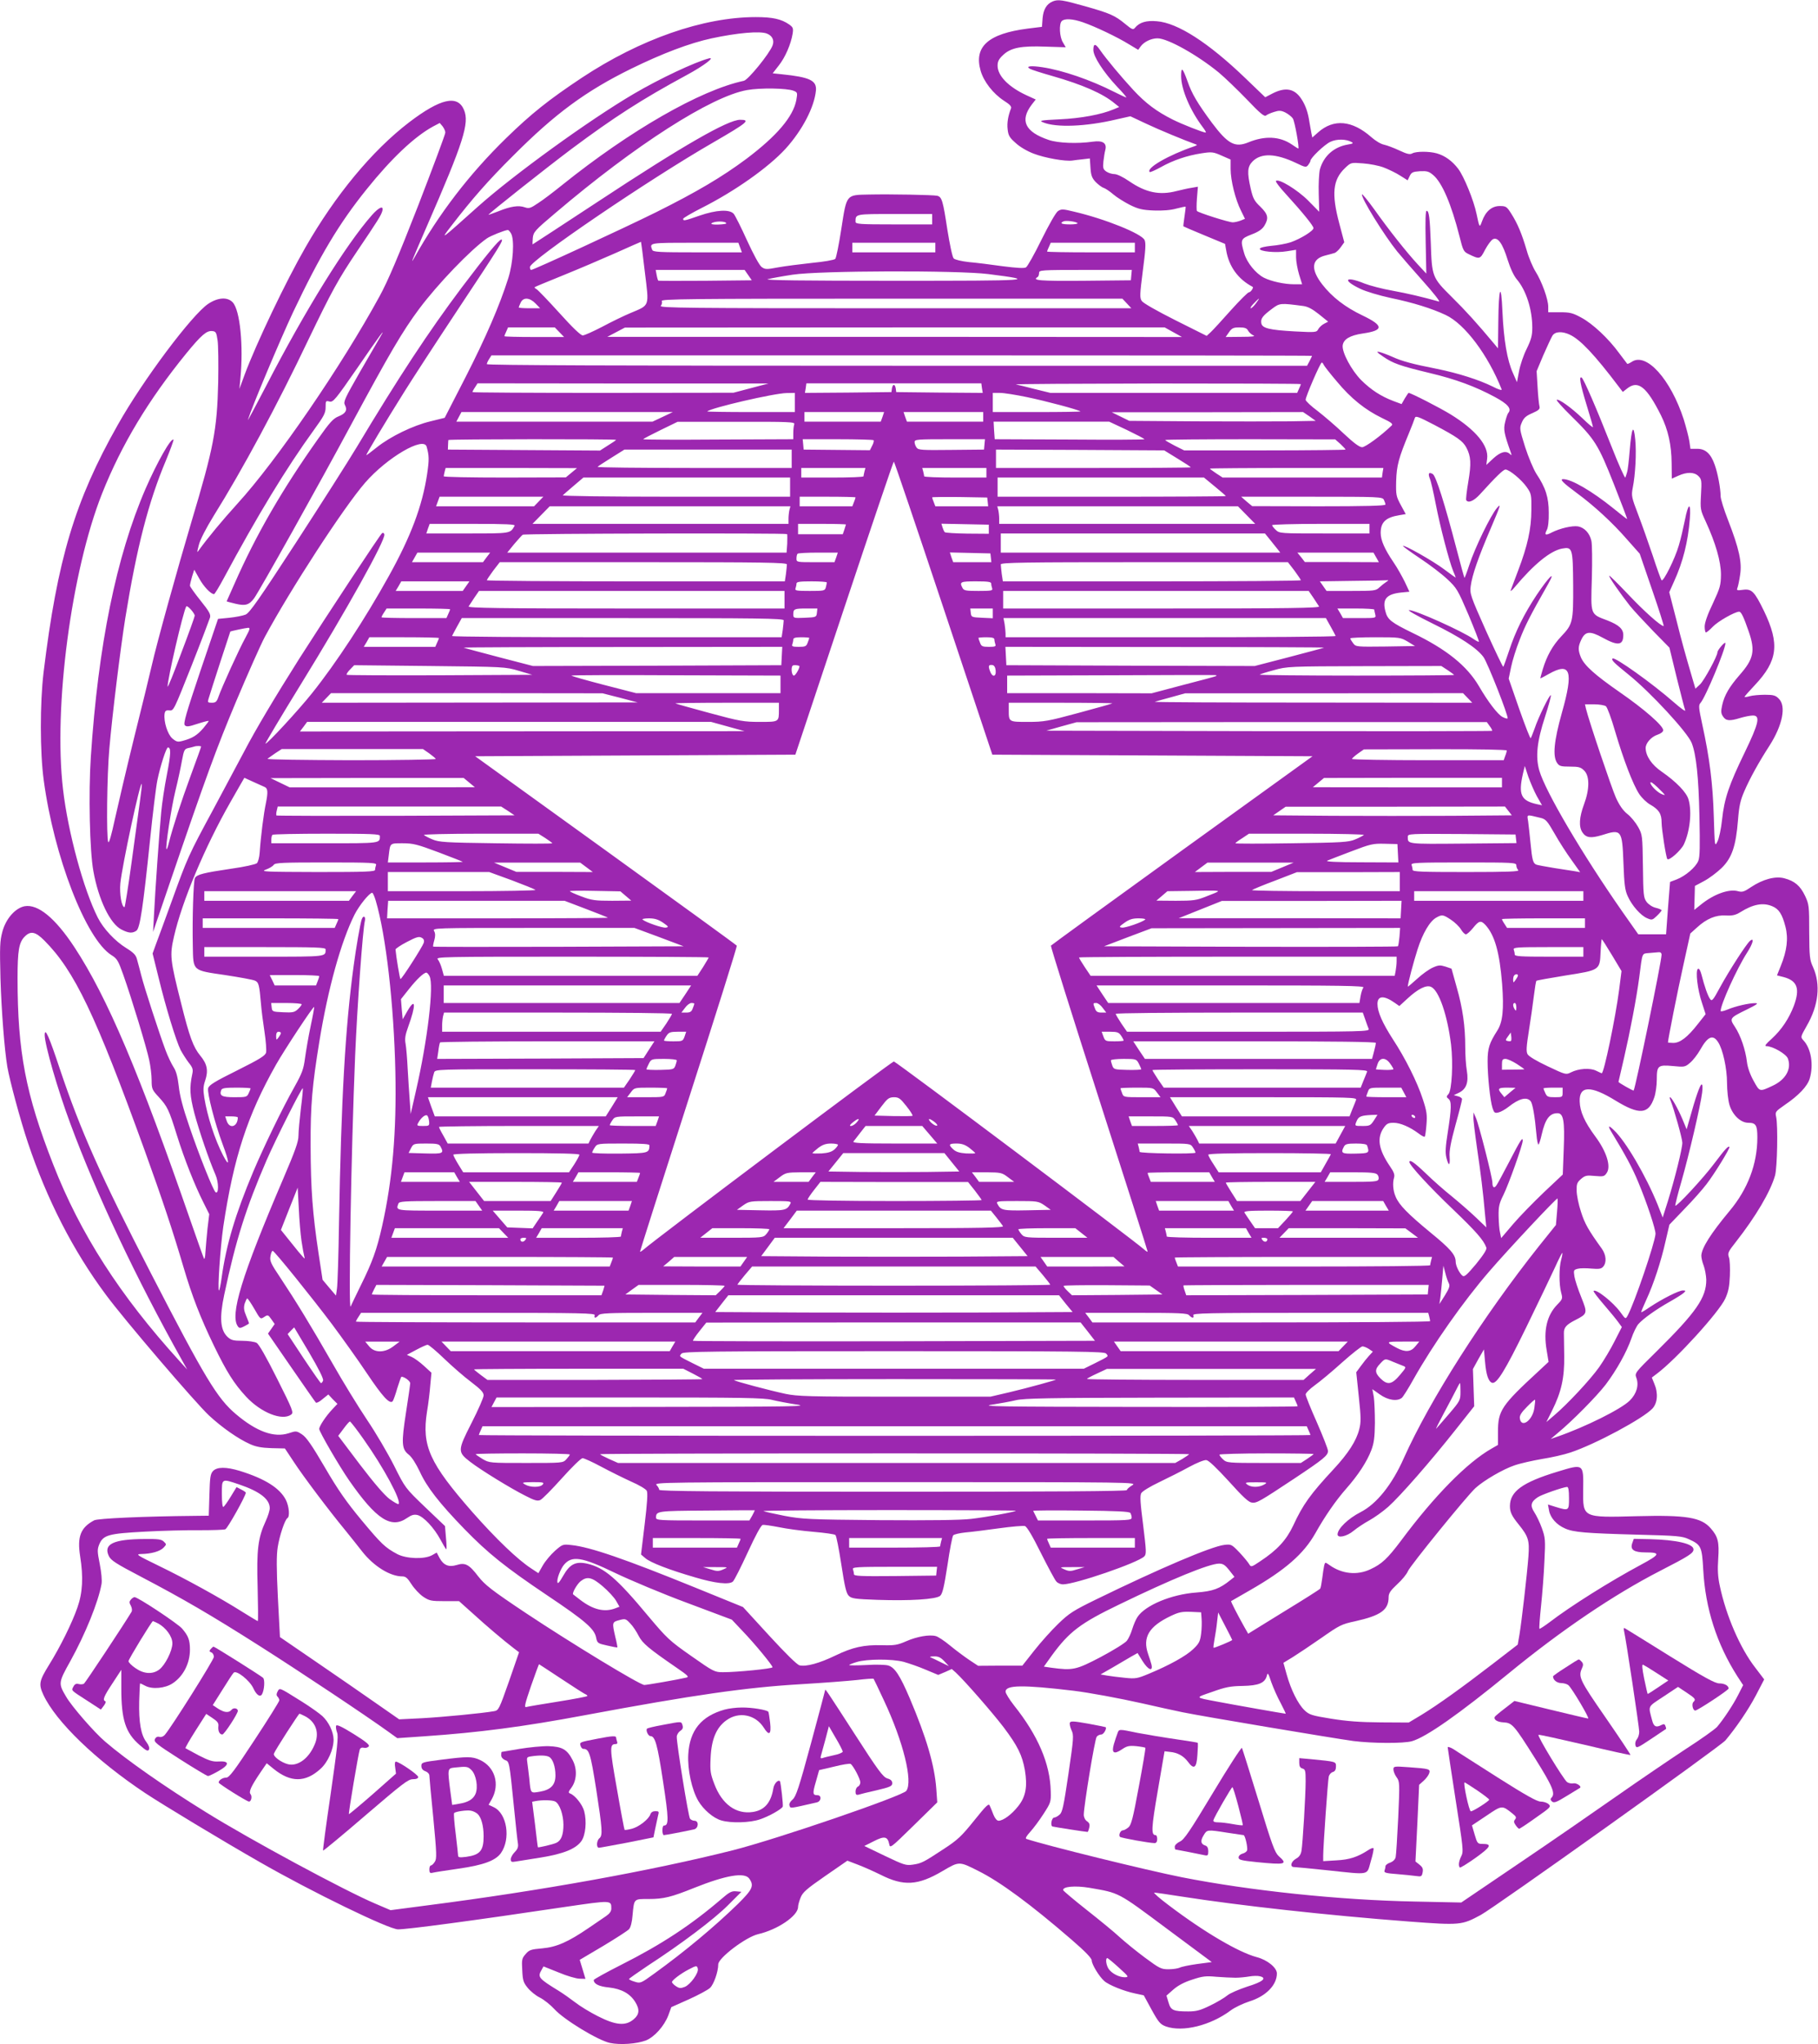 <?xml version="1.0" standalone="no"?>
<!DOCTYPE svg PUBLIC "-//W3C//DTD SVG 20010904//EN"
 "http://www.w3.org/TR/2001/REC-SVG-20010904/DTD/svg10.dtd">
<svg version="1.0" xmlns="http://www.w3.org/2000/svg"
 width="1139pt" height="1280pt" viewBox="0 0 1139 1280"
 preserveAspectRatio="xMidYMid meet">
<g transform="translate(0,1280) scale(0.1,-0.1)"
fill="#9c27b0" stroke="none">
<path d="M6595 12791 c-38 -16 -58 -50 -63 -105 l-4 -54 -89 -11 c-248 -32
-339 -113 -295 -265 20 -68 78 -142 145 -186 38 -24 50 -37 45 -49 -18 -46
-26 -90 -21 -131 4 -38 12 -52 50 -85 25 -24 73 -52 113 -67 70 -27 199 -50
244 -43 14 2 44 6 66 8 l42 5 4 -59 c3 -48 10 -65 33 -89 16 -16 38 -33 49
-36 12 -4 39 -22 61 -41 22 -19 69 -48 104 -66 53 -26 78 -32 150 -35 55 -2
106 2 141 12 30 8 56 13 58 12 1 -2 -2 -30 -7 -62 -5 -33 -8 -60 -7 -61 1 -1
60 -27 131 -56 l130 -54 7 -39 c17 -103 75 -182 166 -230 8 -4 -12 -34 -23
-34 -7 0 -58 -51 -113 -112 -55 -62 -112 -124 -126 -137 l-26 -24 -196 98
c-117 59 -202 107 -211 121 -13 20 -12 40 7 189 17 129 20 173 11 192 -18 40
-249 133 -443 178 -69 17 -79 17 -100 3 -13 -9 -55 -82 -103 -179 -44 -90 -88
-168 -97 -173 -11 -7 -58 -4 -145 7 -70 10 -166 22 -212 26 -46 5 -89 15 -96
23 -8 7 -25 89 -40 182 -27 178 -34 202 -62 210 -23 6 -297 11 -429 8 -144 -3
-139 4 -173 -215 -15 -97 -32 -182 -38 -188 -7 -7 -72 -18 -145 -25 -73 -8
-169 -20 -213 -28 -73 -14 -82 -13 -103 2 -14 10 -51 78 -91 165 -37 82 -75
157 -84 168 -26 30 -109 25 -214 -11 -95 -33 -103 -35 -103 -20 0 5 53 36 118
69 204 103 416 252 524 370 105 116 180 260 190 365 5 62 -38 83 -214 101
l-57 6 39 50 c40 51 75 132 86 198 5 34 3 40 -22 58 -49 34 -104 46 -209 46
-329 0 -724 -138 -1090 -380 -208 -138 -318 -226 -474 -378 -230 -224 -421
-473 -576 -750 -27 -48 -12 -12 80 200 229 525 267 644 232 727 -40 96 -147
72 -344 -78 -231 -177 -461 -454 -650 -784 -122 -212 -306 -597 -380 -795
l-33 -90 6 64 c20 206 -2 429 -48 478 -33 35 -92 31 -153 -9 -102 -68 -409
-477 -567 -758 -269 -475 -379 -843 -465 -1550 -23 -192 -23 -499 1 -675 64
-477 264 -994 424 -1095 36 -22 43 -35 75 -125 52 -147 146 -455 162 -533 8
-37 15 -93 15 -125 0 -54 3 -61 44 -105 55 -60 64 -78 115 -242 47 -150 111
-311 166 -420 l36 -72 -11 -91 c-5 -51 -11 -117 -13 -147 -1 -30 -6 -48 -9
-40 -4 8 -41 112 -82 230 -324 935 -523 1405 -730 1720 -120 182 -228 271
-312 256 -59 -12 -117 -78 -139 -159 -16 -60 -17 -94 -12 -295 6 -199 25 -444
43 -552 16 -90 80 -328 129 -475 119 -355 282 -674 488 -951 114 -155 563
-679 647 -757 80 -74 182 -146 257 -179 35 -16 71 -23 133 -25 l85 -2 55 -83
c58 -89 219 -303 323 -429 34 -42 82 -102 106 -133 72 -92 175 -156 251 -156
22 0 33 -10 58 -49 17 -27 50 -62 73 -78 39 -26 51 -28 134 -28 l91 0 85 -76
c83 -76 195 -171 258 -219 l33 -25 -63 -182 c-62 -176 -65 -182 -94 -187 -73
-13 -322 -37 -452 -44 l-142 -7 -148 103 c-81 57 -250 173 -374 258 l-225 154
-13 248 c-9 181 -9 265 -1 315 11 71 45 173 61 182 16 10 10 74 -10 114 -38
74 -130 132 -287 181 -88 27 -145 26 -170 -1 -16 -18 -19 -40 -22 -150 l-4
-129 -86 -1 c-322 -3 -609 -16 -632 -28 -85 -45 -107 -102 -88 -224 21 -131
16 -229 -17 -322 -33 -96 -109 -249 -177 -358 -63 -102 -67 -122 -36 -189 78
-167 327 -408 638 -615 112 -74 483 -298 718 -432 324 -186 808 -421 866 -421
60 0 467 54 1050 141 288 42 286 42 286 -11 0 -17 -11 -32 -33 -47 -17 -12
-66 -45 -107 -73 -130 -89 -203 -121 -293 -129 -71 -6 -82 -10 -104 -36 -23
-26 -25 -35 -21 -101 3 -63 7 -77 34 -110 17 -21 51 -49 76 -61 26 -13 66 -45
91 -72 58 -65 273 -196 348 -212 65 -14 170 -6 227 16 53 22 113 89 139 156
l19 52 110 49 c60 27 119 59 132 71 24 22 52 102 52 148 0 40 173 171 250 189
122 28 250 115 250 170 0 11 7 37 16 59 13 33 37 54 154 135 l139 96 63 -24
c35 -13 100 -42 145 -64 144 -73 234 -68 388 23 106 62 103 62 226 0 136 -68
325 -207 582 -429 88 -76 127 -117 127 -131 0 -24 47 -101 78 -128 27 -25 124
-64 192 -78 l56 -12 49 -90 c44 -80 55 -92 90 -105 105 -37 279 6 405 100 25
19 78 44 118 57 103 32 172 102 172 175 0 36 -60 85 -126 102 -113 30 -327
155 -549 323 -59 44 -101 81 -93 81 8 0 86 -11 174 -25 359 -56 909 -117 1422
-156 320 -24 330 -23 449 41 89 48 1498 1053 1533 1093 68 81 143 191 191 282
l52 100 -57 75 c-94 121 -182 325 -221 510 -12 55 -15 100 -10 171 7 103 -1
138 -47 190 -60 69 -153 84 -463 76 -342 -9 -338 -11 -336 166 2 164 4 163
-163 112 -217 -66 -296 -123 -296 -215 0 -37 11 -61 55 -115 61 -76 68 -99 61
-199 -9 -119 -43 -410 -56 -489 l-11 -64 -157 -121 c-195 -150 -343 -256 -446
-319 l-80 -48 -175 1 c-131 1 -211 7 -311 23 -124 20 -138 25 -168 54 -40 39
-84 127 -111 224 l-20 72 59 36 c32 20 113 74 179 120 113 79 126 86 211 104
161 36 210 71 210 151 0 24 11 41 54 81 30 27 60 64 67 82 14 34 371 473 423
520 54 49 173 118 244 142 37 13 115 30 172 40 58 9 139 27 180 41 156 52 454
212 513 275 32 35 37 97 11 157 l-15 37 33 25 c120 90 387 383 427 469 20 44
26 75 29 143 2 49 0 101 -6 116 -9 26 -5 35 45 98 123 157 215 312 244 414 14
49 19 313 7 367 -7 31 -5 34 54 75 87 59 141 116 156 164 26 87 9 189 -39 240
-19 21 -19 21 20 90 75 129 89 260 40 369 -21 45 -23 65 -24 220 0 162 -1 173
-26 226 -30 63 -65 93 -130 110 -56 15 -134 -6 -208 -55 -44 -30 -55 -33 -82
-26 -56 16 -152 -18 -234 -85 l-40 -32 2 75 2 75 58 31 c32 17 81 54 110 82
64 63 89 137 102 300 7 89 15 124 40 181 34 79 91 182 157 284 82 128 106 248
59 294 -20 21 -34 25 -87 25 -35 0 -78 -4 -96 -9 -17 -5 -32 -7 -32 -4 0 3 29
36 65 74 143 152 156 257 57 463 -60 123 -77 141 -133 133 -35 -5 -40 -3 -34
11 4 10 12 46 17 82 13 79 -6 165 -76 345 -25 64 -46 131 -46 149 0 47 -18
144 -37 196 -24 69 -58 100 -109 100 l-43 0 -7 48 c-4 26 -20 87 -35 136 -82
252 -234 421 -325 361 -14 -9 -27 -15 -29 -13 -2 2 -24 31 -50 66 -67 92 -165
184 -237 223 -55 30 -72 34 -135 34 l-73 0 0 35 c0 47 -41 159 -79 219 -17 27
-43 87 -56 134 -31 105 -57 167 -97 230 -28 44 -33 47 -72 47 -50 0 -89 -34
-111 -96 -15 -42 -16 -40 -34 46 -17 84 -79 236 -115 283 -37 49 -84 83 -135
97 -47 13 -127 13 -152 0 -15 -9 -33 -5 -82 18 -34 16 -77 32 -95 36 -19 3
-54 24 -80 47 -120 106 -236 117 -334 30 l-36 -32 -6 28 c-3 15 -8 46 -12 68
-9 62 -25 107 -51 146 -42 64 -98 75 -178 35 l-48 -25 -125 120 c-231 222
-424 346 -554 356 -66 6 -109 -7 -137 -41 -11 -14 -19 -11 -60 23 -65 54 -97
68 -253 112 -142 40 -168 44 -203 30z m188 -130 c76 -26 215 -92 288 -137 l60
-36 15 21 c21 29 66 51 106 51 64 0 251 -105 385 -215 37 -31 116 -107 175
-168 82 -86 109 -109 120 -100 7 6 30 16 50 22 31 10 43 10 70 -3 18 -9 40
-26 48 -38 12 -19 42 -188 34 -188 -2 0 -20 11 -40 25 -76 52 -170 56 -272 14
-85 -35 -129 -11 -229 122 -91 123 -126 182 -153 260 -31 86 -40 93 -40 33 0
-83 56 -215 136 -321 14 -18 22 -33 18 -33 -16 0 -148 52 -206 81 -102 51
-170 102 -248 186 -74 80 -168 192 -209 251 -28 41 -41 41 -41 -1 0 -41 63
-138 148 -229 36 -37 62 -68 58 -68 -4 0 -38 16 -76 35 -148 75 -323 135 -449
154 -72 11 -108 7 -78 -10 8 -5 70 -25 137 -44 193 -55 320 -111 393 -172 l29
-23 -36 -15 c-76 -32 -204 -56 -336 -62 -121 -6 -132 -8 -105 -19 81 -34 268
-27 458 18 l89 20 98 -46 c80 -38 247 -107 310 -129 12 -4 11 -6 -5 -12 -165
-56 -306 -138 -282 -162 3 -3 34 11 69 30 78 44 165 73 255 87 65 10 74 9 126
-14 l57 -25 0 -59 c0 -72 30 -192 65 -261 l25 -51 -27 -11 c-16 -6 -38 -11
-49 -11 -23 -1 -215 60 -225 71 -3 3 -3 39 0 79 l6 73 -40 -7 c-22 -3 -64 -13
-93 -20 -107 -28 -193 -10 -297 61 -39 27 -77 45 -93 45 -15 0 -38 7 -51 16
-20 14 -22 23 -18 63 3 25 8 58 12 72 11 43 -16 61 -78 52 -98 -14 -219 -9
-277 11 -148 50 -182 121 -106 221 l25 32 -59 27 c-112 52 -180 122 -180 185
0 26 8 42 35 67 48 45 112 58 267 52 l125 -4 -18 31 c-21 34 -25 115 -7 133
17 17 67 15 131 -7z m-1979 -71 c34 -13 49 -42 36 -75 -19 -51 -153 -216 -180
-221 -272 -58 -713 -311 -1140 -654 -52 -42 -119 -93 -149 -112 -47 -32 -57
-35 -83 -26 -39 14 -90 6 -166 -25 -34 -13 -62 -23 -62 -22 0 7 359 291 520
412 267 199 441 311 722 463 106 57 184 116 138 104 -87 -23 -307 -126 -470
-222 -281 -165 -753 -507 -975 -705 -239 -214 -239 -214 -168 -122 131 170
233 286 388 440 262 263 455 405 740 545 194 95 365 160 504 190 159 34 301
47 345 30z m167 -358 c26 -10 26 -13 18 -59 -20 -104 -122 -224 -312 -367
-153 -114 -312 -208 -567 -335 -206 -102 -767 -361 -782 -361 -5 0 -8 8 -8 18
1 42 748 550 1150 781 214 124 234 141 167 141 -76 0 -359 -162 -890 -512
-224 -147 -409 -268 -410 -268 -1 0 -1 18 1 40 4 37 12 47 140 155 502 427
977 731 1202 771 83 15 250 12 291 -4z m-2181 -262 c0 -11 -77 -216 -170 -457
-125 -320 -190 -473 -242 -568 -239 -438 -646 -1031 -890 -1298 -97 -107 -184
-212 -240 -289 -15 -22 -15 -20 -2 31 8 32 45 104 92 180 180 288 398 692 595
1106 145 301 185 375 305 553 130 192 149 223 157 250 11 38 -20 26 -65 -25
-163 -185 -417 -594 -662 -1068 -66 -126 -117 -223 -115 -214 25 81 201 499
283 674 168 354 287 554 461 770 156 194 299 329 416 393 l42 22 18 -21 c9
-12 17 -29 17 -39z m5679 -60 c12 -7 6 -10 -25 -15 -87 -15 -152 -72 -175
-157 -5 -22 -9 -90 -7 -152 l3 -112 -70 71 c-67 67 -185 139 -201 122 -4 -4
24 -41 62 -82 104 -114 173 -199 173 -213 1 -17 -80 -67 -143 -89 -28 -9 -82
-19 -120 -22 -40 -4 -71 -11 -73 -18 -6 -17 101 -28 170 -16 l57 9 0 -47 c0
-26 9 -75 19 -108 l19 -61 -49 0 c-62 0 -144 18 -190 41 -51 26 -107 94 -124
153 -25 85 -23 91 46 118 43 16 66 32 80 54 29 48 24 72 -25 120 -38 36 -46
52 -60 112 -24 105 -21 138 12 172 54 53 144 50 271 -10 60 -29 64 -29 77 -13
7 10 14 21 14 26 0 18 88 102 125 119 40 19 99 18 134 -2z m201 -159 c31 -12
77 -34 103 -51 l46 -29 13 27 c11 23 20 27 64 30 44 2 56 -1 83 -24 56 -47
114 -183 165 -384 22 -89 26 -96 57 -111 70 -34 72 -33 103 27 16 30 38 60 49
66 31 16 61 -26 93 -130 17 -54 39 -100 57 -121 58 -68 97 -188 97 -303 0 -49
-7 -74 -35 -132 -20 -39 -41 -102 -48 -140 l-13 -69 -26 59 c-35 78 -57 204
-65 382 -8 194 -24 155 -26 -66 l-2 -163 -20 24 c-113 135 -179 208 -269 297
-124 123 -125 127 -132 340 -6 158 -11 200 -26 200 -7 0 -9 -59 -6 -197 l4
-196 -54 58 c-70 76 -179 213 -272 344 -41 57 -76 99 -77 94 -7 -21 138 -255
221 -358 22 -27 94 -110 160 -184 69 -77 112 -132 101 -129 -108 30 -193 50
-291 68 -63 11 -143 32 -176 45 -122 50 -141 21 -24 -34 33 -16 117 -41 186
-56 145 -30 259 -66 347 -107 120 -56 266 -251 351 -466 3 -8 -21 -1 -57 18
-85 42 -214 83 -346 110 -158 31 -223 49 -282 76 -29 13 -65 26 -80 30 -23 5
-18 -1 23 -29 61 -42 105 -58 293 -103 160 -38 285 -84 407 -150 80 -43 106
-73 84 -99 -5 -5 -14 -31 -20 -57 -12 -47 -7 -72 36 -193 6 -16 5 -18 -7 -7
-24 22 -58 13 -103 -28 l-44 -41 5 39 c11 81 -71 180 -228 277 -70 43 -250
135 -264 135 -2 0 -12 -16 -24 -35 l-20 -35 -51 19 c-79 30 -140 70 -201 130
-62 62 -122 175 -117 218 5 39 45 63 126 75 133 19 132 49 -2 113 -109 52
-190 115 -251 193 -75 96 -69 160 17 182 24 6 50 13 59 16 8 2 26 18 38 35
l23 32 -31 117 c-50 187 -41 275 36 348 37 35 37 35 113 29 41 -3 100 -14 130
-26z m-2830 -323 l0 -33 -240 0 c-217 0 -240 2 -240 17 0 49 -3 48 246 48
l234 0 0 -32z m-1290 -27 c0 -3 -23 -6 -51 -7 -27 -1 -46 2 -42 7 17 16 93 16
93 0z m2201 2 c4 -4 -17 -8 -46 -8 -53 0 -69 7 -42 19 16 7 78 -1 88 -11z
m-3549 -65 c22 -40 13 -182 -17 -278 -55 -174 -141 -372 -268 -621 l-131 -255
-89 -22 c-109 -26 -251 -95 -335 -162 -34 -27 -64 -50 -67 -50 -5 0 117 204
240 400 43 69 195 303 339 520 259 390 284 430 267 430 -15 0 -99 -103 -248
-300 -208 -277 -395 -561 -657 -998 -54 -90 -226 -360 -382 -600 -230 -353
-290 -439 -315 -450 -17 -7 -63 -16 -102 -20 l-71 -7 -111 -327 c-88 -262
-108 -329 -97 -339 10 -11 25 -9 79 9 37 12 68 20 70 18 2 -1 -13 -21 -33 -45
-39 -45 -68 -63 -127 -79 -33 -9 -40 -8 -67 14 -30 26 -55 105 -49 154 3 20 9
24 31 22 26 -3 28 3 137 277 61 154 113 292 117 305 5 20 -7 40 -60 106 -36
45 -66 87 -66 93 0 7 6 32 13 56 l14 44 31 -55 c28 -51 73 -98 93 -98 4 0 31
44 60 98 210 391 393 692 565 929 64 88 74 107 74 143 0 40 1 42 24 36 23 -6
37 11 172 206 142 207 189 270 146 198 -11 -19 -68 -118 -127 -219 -95 -166
-105 -187 -94 -207 17 -32 5 -53 -40 -71 -33 -13 -55 -37 -129 -142 -222 -313
-388 -599 -523 -906 -27 -60 -49 -110 -49 -110 0 -1 25 -8 55 -15 62 -15 86
-8 117 34 34 47 406 711 610 1091 239 443 319 580 424 721 116 155 321 369
424 441 22 16 113 52 132 53 4 0 13 -10 20 -22z m838 -241 c27 -221 33 -205
-90 -257 -41 -17 -121 -56 -177 -86 -56 -29 -111 -54 -122 -54 -13 0 -65 50
-146 140 -70 77 -134 144 -143 149 -9 5 -15 11 -12 13 3 3 82 35 175 73 94 38
242 101 330 140 88 40 161 71 161 71 1 -1 12 -86 24 -189z m597 153 l11 -30
-278 0 c-244 0 -279 2 -284 16 -17 45 -21 44 267 44 l273 0 11 -30z m1223 0
l0 -30 -260 0 -260 0 0 30 0 30 260 0 260 0 0 -30z m1250 0 l0 -30 -275 0
c-151 0 -275 2 -275 5 0 2 5 16 12 30 l11 25 264 0 263 0 0 -30z m-2422 -173
l22 -32 -291 -3 c-161 -1 -294 -1 -295 1 -2 2 -7 18 -10 35 l-6 32 278 0 279
0 23 -33z m2400 1 l-3 -33 -297 -3 c-276 -2 -323 2 -288 23 6 3 10 15 10 26 0
18 10 19 291 19 l290 0 -3 -32z m-896 6 c313 -40 287 -42 -592 -42 -568 0
-814 3 -790 10 19 5 89 18 155 28 168 26 1037 28 1227 4z m-2837 -184 l29 -30
-67 0 c-37 0 -67 2 -67 5 0 2 5 16 12 30 16 35 56 33 93 -5z m3705 0 l28 -30
-1480 0 c-1309 0 -1479 2 -1468 15 7 8 10 22 6 30 -5 13 154 15 1440 15 l1446
0 28 -30z m808 0 c-12 -16 -26 -30 -32 -30 -5 0 3 14 19 30 16 17 30 30 32 30
2 0 -6 -13 -19 -30z m298 -16 c29 -4 58 -20 98 -52 l57 -46 -25 -13 c-14 -7
-31 -23 -37 -34 -10 -20 -16 -21 -147 -14 -161 9 -206 20 -210 53 -4 28 9 45
68 89 48 36 52 36 196 17z m-4661 -164 l29 -30 -187 0 c-103 0 -187 2 -187 5
0 2 5 16 12 30 l11 25 147 0 146 0 29 -30z m3846 0 l54 -30 -1800 1 -1800 0
55 29 55 29 1691 1 1691 0 54 -30z m469 9 c6 -11 21 -24 33 -29 15 -6 -9 -9
-76 -9 l-98 -1 21 30 c18 26 28 30 65 30 34 0 47 -5 55 -21z m-6457 -59 c5
-30 6 -149 4 -265 -7 -297 -29 -410 -167 -870 -88 -296 -216 -755 -250 -905
-12 -52 -61 -255 -110 -450 -48 -195 -102 -426 -121 -512 -21 -97 -36 -151
-41 -140 -12 32 -8 415 7 584 19 218 69 622 100 818 72 444 145 727 255 988
28 68 49 126 47 129 -15 14 -102 -140 -175 -307 -184 -425 -297 -982 -343
-1680 -15 -228 -7 -589 16 -714 32 -179 105 -330 176 -366 45 -23 68 -25 94
-7 22 17 41 142 85 567 17 168 38 337 46 375 19 92 56 205 66 205 20 0 19 -39
-6 -168 -15 -75 -31 -182 -36 -237 -12 -127 -38 -496 -45 -640 l-6 -110 99
290 c237 694 297 857 422 1155 73 173 153 353 178 400 161 299 493 810 629
967 137 158 368 293 386 226 16 -57 16 -82 3 -171 -30 -200 -102 -391 -240
-639 -148 -267 -331 -546 -480 -732 -85 -107 -286 -324 -293 -317 -2 2 97 169
221 370 288 467 532 905 524 940 -2 9 -8 12 -14 8 -12 -8 -341 -507 -519 -786
-151 -239 -272 -441 -345 -581 -35 -66 -123 -230 -195 -365 -154 -285 -160
-298 -260 -575 -42 -115 -86 -236 -98 -267 l-21 -58 39 -157 c44 -181 108
-390 137 -448 12 -22 34 -57 50 -78 25 -31 29 -43 23 -70 -19 -90 -16 -134 13
-248 31 -114 91 -290 132 -384 21 -48 21 -123 1 -110 -14 8 -106 238 -166 416
-39 113 -59 190 -65 248 -7 60 -16 94 -33 120 -13 20 -36 68 -50 106 -37 98
-133 392 -152 468 -9 34 -20 78 -26 98 -7 29 -20 43 -68 73 -70 43 -143 121
-178 190 -89 175 -187 535 -218 803 -61 516 52 1368 245 1854 122 306 290 585
527 876 95 116 128 144 163 140 22 -2 26 -8 33 -57z m8473 34 c66 -31 156
-127 305 -324 l26 -34 28 22 c68 53 121 11 211 -168 45 -91 66 -185 67 -301
l1 -96 40 18 c55 25 101 24 127 -2 20 -20 21 -29 16 -116 -5 -91 -4 -96 29
-167 63 -137 96 -252 96 -334 -1 -67 -5 -82 -51 -181 -33 -68 -51 -120 -51
-144 0 -20 4 -37 8 -37 4 0 24 16 43 36 31 33 138 94 165 94 13 0 28 -32 60
-124 42 -121 31 -172 -56 -271 -66 -76 -96 -127 -110 -189 -9 -40 -8 -53 5
-72 18 -28 41 -30 109 -9 27 8 62 15 78 15 48 0 38 -47 -51 -231 -99 -204
-128 -289 -142 -421 -6 -57 -19 -118 -29 -137 -17 -34 -17 -32 -23 160 -6 202
-26 363 -72 573 -23 106 -24 120 -11 135 31 34 157 337 156 374 -1 14 -50 -43
-50 -57 0 -24 -82 -174 -108 -200 l-30 -28 -20 68 c-48 164 -63 218 -102 373
l-42 163 30 67 c56 122 88 250 99 393 8 107 -10 101 -31 -9 -10 -49 -26 -119
-38 -158 -23 -81 -97 -230 -108 -218 -4 4 -29 73 -55 153 -27 80 -68 196 -92
259 -41 107 -43 117 -34 165 17 84 24 221 16 303 -10 104 -23 77 -35 -71 -5
-62 -12 -122 -16 -132 -3 -11 -8 -26 -11 -34 -2 -8 -42 80 -87 195 -95 241
-174 423 -187 431 -18 11 -8 -44 31 -171 22 -71 40 -134 40 -139 0 -5 -30 20
-67 56 -69 66 -150 124 -160 114 -3 -3 36 -47 88 -98 151 -148 172 -181 270
-429 48 -121 85 -219 83 -219 -2 0 -41 30 -86 67 -134 108 -263 183 -314 183
-25 0 -2 -23 86 -88 105 -77 222 -184 314 -290 l79 -89 78 -227 c43 -124 75
-226 72 -226 -19 0 -125 95 -223 199 -63 66 -116 119 -118 116 -5 -5 70 -113
131 -190 22 -27 87 -97 143 -155 l103 -105 46 -189 c26 -103 49 -195 53 -204
3 -9 -28 13 -69 49 -138 121 -373 288 -386 276 -9 -10 6 -25 100 -101 136
-109 372 -364 396 -429 28 -72 43 -214 48 -454 4 -193 3 -259 -7 -283 -16 -40
-81 -95 -135 -116 l-42 -16 -13 -164 -12 -164 -87 0 -87 0 -100 142 c-252 361
-482 752 -520 883 -25 87 -15 182 36 338 23 71 39 131 36 134 -7 7 -79 -140
-101 -207 -11 -30 -22 -58 -25 -62 -3 -4 -35 78 -72 183 l-66 190 15 72 c8 40
32 117 54 172 35 90 62 144 179 350 50 89 5 45 -72 -69 -79 -119 -134 -230
-173 -349 -18 -53 -34 -100 -37 -102 -2 -3 -51 99 -108 225 -98 220 -102 232
-96 280 9 69 47 179 127 365 61 143 65 156 38 125 -39 -45 -139 -250 -174
-358 -15 -46 -29 -82 -30 -80 -2 2 -24 82 -49 178 -76 291 -130 461 -150 472
-24 14 -31 4 -18 -29 7 -15 23 -87 37 -159 27 -140 84 -358 109 -419 9 -21 16
-39 16 -41 0 -2 -32 21 -72 51 -70 53 -258 159 -258 146 0 -3 48 -38 108 -78
59 -39 135 -97 169 -129 60 -56 66 -67 133 -223 38 -91 68 -167 65 -169 -2 -2
-16 5 -32 16 -71 50 -366 182 -405 182 -13 -1 52 -37 147 -84 173 -85 277
-153 319 -210 25 -33 160 -376 151 -384 -3 -3 -17 1 -32 9 -30 16 -90 94 -147
192 -75 128 -204 232 -416 334 -133 65 -157 83 -170 134 -21 77 5 109 98 119
l52 5 -29 62 c-17 34 -48 90 -71 123 -55 81 -80 137 -80 183 0 67 31 97 116
111 l41 7 -31 57 c-29 54 -31 62 -29 150 3 97 15 143 81 302 17 41 33 83 36
93 5 15 21 9 123 -44 142 -75 178 -100 200 -142 29 -55 31 -100 12 -213 -10
-59 -16 -111 -13 -116 13 -20 48 -5 87 38 100 110 145 154 159 154 24 0 101
-64 133 -110 29 -41 30 -48 29 -144 0 -117 -24 -224 -83 -379 -21 -56 -42
-111 -46 -122 -4 -11 8 -2 26 20 119 142 222 226 295 240 66 12 68 3 70 -228
1 -232 -2 -245 -75 -322 -54 -57 -90 -122 -115 -204 -9 -30 -16 -56 -16 -58 0
-2 24 10 53 27 137 77 157 20 82 -244 -49 -175 -59 -272 -29 -314 13 -19 24
-22 80 -22 56 0 68 -4 89 -25 35 -34 34 -118 -1 -211 -30 -81 -34 -140 -10
-176 23 -34 52 -38 122 -17 123 39 127 34 135 -175 5 -133 9 -169 27 -208 26
-58 82 -122 123 -138 28 -12 32 -11 59 15 17 16 30 32 30 35 0 4 -16 11 -37
16 -21 5 -45 21 -57 37 -19 26 -21 43 -23 224 -3 191 -3 196 -30 245 -15 27
-45 64 -67 81 -27 21 -50 54 -72 102 -27 60 -168 477 -188 558 l-6 27 58 0
c32 0 65 -6 73 -12 9 -7 35 -78 58 -158 53 -179 112 -333 151 -392 16 -24 47
-54 69 -66 54 -31 71 -57 71 -112 0 -42 28 -220 36 -229 11 -12 84 53 103 91
38 80 52 204 30 281 -12 45 -77 112 -168 175 -63 43 -100 98 -101 148 0 31 35
71 75 84 21 7 35 18 35 28 0 28 -119 132 -271 237 -157 109 -223 168 -245 220
-18 45 -18 66 3 110 25 53 54 56 134 12 96 -53 129 -48 129 17 0 38 -28 63
-99 91 -109 41 -105 32 -98 263 3 110 2 216 -3 236 -11 48 -43 82 -83 90 -36
6 -114 -12 -165 -38 -40 -21 -48 -16 -31 16 8 14 13 57 12 108 0 95 -19 156
-78 244 -18 29 -49 102 -70 167 -35 112 -36 118 -21 153 12 29 26 42 66 59 41
18 49 26 45 42 -3 11 -9 65 -12 121 l-6 100 42 100 c24 54 49 109 57 122 17
27 61 29 110 6z m-1616 -132 c0 -2 -7 -16 -15 -32 l-16 -30 -2569 0 c-1765 0
-2570 3 -2570 10 0 6 7 21 15 33 l14 22 2571 0 c1413 0 2570 -1 2570 -3z m73
-56 c3 -7 40 -55 83 -105 88 -106 177 -177 282 -228 61 -29 72 -38 60 -48 -65
-63 -164 -135 -184 -135 -17 0 -52 26 -114 84 -49 47 -123 110 -164 142 -42
31 -76 63 -76 71 0 20 92 233 101 233 4 0 9 -6 12 -14z m-3588 -146 l-110 -29
-817 -1 c-450 0 -818 2 -818 5 0 3 7 17 16 30 l16 25 912 -1 911 0 -110 -29z
m1447 0 l5 -30 -271 2 -271 3 -3 23 c-2 12 -7 22 -12 22 -5 0 -10 -10 -12 -22
l-3 -23 -271 -3 -271 -2 5 30 4 30 548 0 548 0 4 -30z m1998 25 c0 -2 -5 -16
-12 -30 l-11 -25 -773 0 -773 0 -98 24 c-54 14 -107 27 -118 29 -11 3 386 5
883 6 496 0 902 -1 902 -4z m-3170 -115 l0 -60 -277 0 c-152 0 -274 2 -272 4
22 22 419 114 497 115 l52 1 0 -60z m1452 34 c117 -24 328 -80 337 -90 2 -2
-120 -4 -272 -4 l-277 0 0 60 0 60 45 0 c25 0 100 -12 167 -26z m-2280 -124
l-64 -30 -614 0 -615 0 16 30 16 30 662 0 662 0 -63 -30z m1377 0 l-11 -30
-239 0 -239 0 0 30 0 30 249 0 250 0 -10 -30z m631 0 l0 -30 -239 0 -239 0
-11 30 -10 30 250 0 249 0 0 -30z m2044 3 l39 -28 -164 -3 c-90 -1 -353 -1
-584 0 l-420 3 -55 27 -55 27 599 0 600 1 40 -27z m-3228 -49 c-3 -9 -6 -33
-6 -55 l0 -39 -470 -2 c-259 -2 -470 -1 -470 2 0 3 49 28 108 57 l107 52 369
0 c332 1 368 -1 362 -15z m2084 -36 c60 -29 110 -55 110 -58 0 -3 -211 -4
-469 -2 l-469 2 -4 55 -3 55 362 0 362 0 111 -52z m-3200 -62 c0 -2 -23 -18
-51 -35 l-50 -32 -477 3 -476 3 1 28 c1 15 1 29 2 32 1 6 1051 7 1051 1z
m1613 -2 c3 -4 0 -19 -9 -35 l-14 -28 -208 2 -207 2 -3 33 -3 32 219 0 c120 0
221 -3 225 -6z m695 -26 l-3 -33 -205 -2 c-182 -2 -206 -1 -217 14 -7 9 -13
25 -13 35 0 17 14 18 221 18 l220 0 -3 -32z m2230 2 c17 -16 32 -32 32 -35 0
-2 -228 -5 -506 -5 l-505 0 -60 30 c-32 17 -59 32 -59 35 0 3 240 5 533 5
l532 -1 33 -29z m-3438 -92 l0 -58 -612 0 c-336 0 -608 3 -604 7 4 5 44 30 88
58 l80 50 524 0 524 0 0 -57z m2417 1 c46 -28 83 -52 83 -55 0 -2 -274 -4
-610 -4 l-610 0 0 58 0 57 527 -2 527 -3 83 -51z m-1466 -936 l306 -918 1003
-5 1003 -5 -817 -589 c-449 -324 -819 -593 -822 -597 -2 -5 133 -436 301 -958
168 -522 305 -952 305 -957 0 -4 -10 2 -22 13 -66 59 -1555 1177 -1568 1177
-13 0 -1502 -1118 -1567 -1177 -13 -11 -23 -17 -23 -13 0 4 137 435 305 957
168 522 304 953 301 958 -3 5 -373 273 -822 597 l-817 589 1003 5 1003 5 306
918 c168 504 308 917 311 917 3 0 143 -413 311 -917z m-2331 847 l-35 -29
-382 -1 c-211 0 -383 3 -383 8 0 4 3 17 6 30 l6 22 412 0 411 -1 -35 -29z
m1836 8 c-3 -13 -6 -26 -6 -30 0 -5 -88 -8 -195 -8 l-195 0 0 30 0 30 201 0
201 0 -6 -22z m764 -8 l0 -30 -195 0 c-107 0 -195 3 -195 8 0 4 -3 17 -6 30
l-6 22 201 0 201 0 0 -30z m2482 0 l-4 -30 -499 0 -499 0 -40 26 c-22 15 -40
28 -40 30 0 2 244 4 543 4 l544 0 -5 -30z m-3712 -90 l0 -60 -717 0 c-425 0
-713 4 -707 9 5 5 36 32 69 60 l60 51 648 0 647 0 0 -60z m2661 4 c38 -31 69
-58 69 -60 0 -2 -322 -4 -715 -4 l-715 0 0 60 0 60 646 0 647 0 68 -56z
m-4236 -94 l-29 -30 -307 0 -307 0 11 30 11 30 325 0 325 0 -29 -30z m1985 26
c0 -3 -4 -16 -10 -30 l-10 -26 -165 0 -165 0 0 30 0 30 175 0 c96 0 175 -2
175 -4z m828 -28 l3 -28 -166 0 -165 0 -10 26 c-6 14 -10 27 -10 30 0 2 78 3
173 2 l172 -3 3 -27z m2482 13 c5 -11 10 -24 10 -30 0 -8 -128 -11 -417 -11
l-418 1 -35 29 -34 30 442 0 c426 0 442 -1 452 -19z m-3724 -63 c-3 -13 -6
-38 -6 -55 l0 -33 -802 0 -802 0 54 55 54 55 754 0 754 0 -6 -22z m2864 -33
l54 -55 -802 0 -802 0 0 33 c0 17 -3 42 -6 55 l-6 22 754 0 754 0 54 -55z
m-4586 -67 c-28 -49 -21 -48 -295 -48 l-258 0 10 30 11 30 270 0 c212 0 268
-3 262 -12z m2076 8 c0 -1 -5 -16 -10 -32 l-10 -29 -140 0 -140 0 0 33 0 32
150 0 c83 0 150 -2 150 -4z m895 -30 l0 -28 -135 1 c-74 1 -138 5 -141 9 -4 4
-10 17 -14 30 l-7 23 149 -3 148 -3 0 -29z m2385 4 l0 -30 -282 0 c-275 0
-282 0 -305 22 -13 12 -23 25 -23 30 0 4 137 8 305 8 l305 0 0 -30z m-3649
-34 c2 -2 2 -29 1 -60 l-4 -56 -875 0 -875 0 43 53 c24 28 48 55 54 59 10 8
1648 11 1656 4z m3024 -33 c17 -21 38 -48 48 -60 l18 -23 -875 0 -876 0 0 60
0 60 828 0 827 0 30 -37z m-4907 -113 l-22 -30 -222 0 -223 0 17 30 17 30 228
0 228 0 -23 -30z m2191 0 l-11 -30 -119 0 c-118 0 -119 0 -119 23 0 13 3 27 7
30 3 4 62 7 129 7 l123 0 -10 -30z m969 -2 l3 -28 -119 0 -120 0 -11 30 -10
31 127 -3 127 -3 3 -27z m2414 2 l17 -30 -232 1 -232 0 -23 30 -24 29 239 0
238 0 17 -30z m-3692 -44 c0 -7 -3 -34 -6 -60 l-7 -46 -933 0 c-514 0 -934 3
-934 7 0 3 18 30 40 60 l41 53 899 0 c752 0 900 -2 900 -14z m3180 -39 c22
-30 40 -57 40 -60 0 -4 -420 -7 -934 -7 l-933 0 -7 46 c-3 26 -6 53 -6 60 0
12 148 14 900 14 l899 0 41 -53z m576 -70 c-11 -7 -30 -22 -43 -34 -23 -22
-32 -23 -178 -23 l-154 0 -21 30 -21 30 208 3 c114 1 213 3 218 4 6 1 1 -4 -9
-10z m-5766 -27 l-21 -30 -210 0 -210 0 18 30 17 30 214 0 213 0 -21 -30z
m2260 23 c0 -5 -3 -18 -6 -30 -6 -22 -11 -23 -101 -23 -83 0 -94 2 -89 16 3 9
6 22 6 30 0 11 20 14 95 14 52 0 95 -3 95 -7z m1030 -7 c0 -8 3 -21 6 -30 5
-14 -6 -16 -85 -16 -79 0 -92 2 -101 19 -20 38 -13 41 85 41 75 0 95 -3 95
-14z m-1295 -101 l0 -55 -993 0 c-792 0 -992 3 -986 13 4 6 20 31 36 55 l29
42 957 0 957 0 0 -55z m3313 13 c16 -24 32 -49 36 -55 6 -10 -194 -13 -986
-13 l-993 0 0 55 0 55 957 0 957 0 29 -42z m-7008 -113 c0 -6 -38 -112 -85
-235 -46 -124 -84 -218 -85 -209 -1 45 98 472 117 502 6 10 52 -41 53 -58z
m1600 40 c0 -2 -5 -16 -12 -30 l-11 -25 -204 0 c-111 0 -203 2 -203 5 0 3 7
17 16 30 l16 25 199 0 c110 0 199 -2 199 -5z m2298 -22 c-3 -27 -5 -28 -75
-31 -71 -3 -73 -2 -73 21 0 34 6 37 82 37 l69 0 -3 -27z m1102 -3 l0 -31 -67
3 c-66 3 -68 4 -71 31 l-3 27 70 0 71 0 0 -30z m2390 23 c0 -5 3 -18 6 -30 6
-23 5 -23 -98 -23 l-104 0 -17 30 -18 30 115 0 c64 0 116 -3 116 -7z m-3700
-67 c0 -7 -3 -34 -6 -60 l-7 -46 -1034 0 c-569 0 -1033 3 -1031 8 2 4 16 31
32 60 l29 52 1009 0 c843 0 1008 -2 1008 -14z m3426 -38 c16 -29 31 -56 32
-60 2 -5 -462 -8 -1032 -8 l-1036 0 0 23 c0 12 -3 39 -6 60 l-7 37 1010 0
1010 0 29 -52z m-6798 -70 c-39 -70 -149 -312 -169 -370 -11 -32 -18 -38 -42
-38 -25 0 -27 3 -21 23 20 67 136 422 137 423 6 3 95 22 110 23 16 1 14 -7
-15 -61z m1212 -3 c0 -2 -5 -16 -12 -30 l-11 -25 -224 0 -224 0 18 30 17 30
218 0 c120 0 218 -2 218 -5z m2320 1 c0 -3 -4 -16 -10 -30 -8 -23 -15 -26 -56
-26 -38 0 -45 3 -40 16 3 9 6 22 6 30 0 10 14 14 50 14 28 0 50 -2 50 -4z
m1160 -10 c0 -8 3 -21 6 -30 5 -13 -2 -16 -40 -16 -41 0 -48 3 -56 26 -6 14
-10 27 -10 30 0 2 23 4 50 4 36 0 50 -4 50 -14z m2589 -13 l46 -28 -185 -3
c-182 -2 -185 -2 -202 20 -10 13 -18 26 -18 31 0 4 70 7 157 7 153 0 157 -1
202 -27z m-3921 -90 l-3 -58 -778 -3 -778 -2 -212 55 c-117 31 -216 57 -222
60 -5 2 441 4 993 4 l1003 1 -3 -57z m3397 52 c-5 -3 -105 -29 -222 -60 l-212
-55 -778 2 -778 3 -3 58 -3 57 1003 -1 c552 0 999 -2 993 -4z m-5045 -145 l85
-25 -579 -3 c-319 -1 -582 0 -584 3 -3 3 6 18 21 33 l26 27 473 -5 c467 -5
474 -5 558 -30z m1757 31 c9 -4 -22 -61 -33 -61 -14 0 -20 50 -8 62 4 5 28 4
41 -1z m1231 -29 c4 -42 -22 -44 -36 -3 -12 33 -8 40 16 37 11 -2 18 -14 20
-34z m2832 2 c22 -15 40 -28 40 -30 0 -2 -275 -4 -612 -4 -336 0 -609 3 -606
6 3 3 43 16 89 28 82 23 94 24 567 25 l482 1 40 -26z m-4180 -89 l0 -55 -452
0 -453 0 -202 52 c-112 29 -203 55 -203 58 0 3 295 4 655 2 l655 -2 0 -55z
m2729 52 c-2 -2 -94 -27 -204 -55 l-200 -53 -452 1 -453 0 0 55 0 55 653 2
c358 2 654 2 656 1 2 -2 2 -4 0 -6z m-3734 -136 l110 -29 -989 -1 -990 -1 29
30 29 30 850 0 851 -1 110 -28z m5310 -1 l29 -30 -1000 1 c-549 0 -994 2 -989
5 6 2 51 15 100 28 l90 25 871 0 870 1 29 -30z m-4315 -74 c0 -77 1 -76 -120
-76 -100 0 -124 4 -316 56 -115 31 -211 58 -213 60 -2 2 143 4 322 4 l327 0 0
-44z m2089 40 c-2 -2 -98 -29 -213 -60 -192 -52 -216 -56 -316 -56 -121 0
-120 -1 -120 76 l0 44 327 0 c179 0 324 -2 322 -4z m-2409 -145 l105 -29
-1393 -1 -1393 -1 23 30 22 30 1265 0 1266 0 105 -29z m4773 3 c11 -14 17 -27
15 -30 -3 -2 -632 -3 -1399 -2 l-1394 3 95 27 95 26 1285 1 1285 0 18 -25z
m-8073 -129 c0 -3 -29 -83 -64 -178 -62 -169 -113 -325 -137 -420 -6 -26 -13
-46 -16 -44 -8 9 29 255 56 366 16 64 34 149 41 189 12 65 16 73 39 78 14 3
31 7 36 9 17 6 45 5 45 0z m1429 -42 c22 -16 40 -31 41 -35 0 -4 -239 -8 -532
-8 -292 1 -527 4 -522 9 5 4 27 20 49 35 l40 26 442 0 443 0 39 -27z m6751 18
c0 -5 -4 -21 -10 -35 l-9 -26 -476 0 c-261 0 -475 4 -475 8 1 4 17 19 38 34
l37 26 448 1 c271 1 447 -3 447 -8z m189 -287 l32 -56 -33 7 c-99 22 -116 60
-87 189 l12 50 22 -67 c13 -36 37 -92 54 -123z m-7972 59 c21 -8 23 -32 9
-101 -14 -66 -32 -206 -39 -310 -2 -30 -10 -60 -18 -67 -8 -7 -79 -23 -159
-34 -175 -26 -217 -36 -229 -59 -9 -18 -17 -250 -13 -428 3 -155 -4 -149 202
-179 91 -14 175 -29 187 -35 24 -10 28 -27 38 -145 3 -38 13 -117 22 -175 9
-58 13 -117 10 -130 -5 -20 -39 -41 -181 -112 -141 -70 -177 -92 -182 -112 -7
-29 42 -219 90 -348 44 -117 46 -154 4 -73 -52 100 -99 245 -118 362 -8 50 -7
71 6 109 20 61 12 102 -31 154 -44 53 -68 118 -120 327 -70 277 -72 301 -45
419 50 220 194 562 352 839 22 39 51 89 64 112 l25 43 57 -26 c31 -14 62 -28
69 -31z m1283 27 l35 -29 -580 -1 -580 0 -60 29 -60 29 605 1 605 0 35 -29z
m6470 0 l0 -30 -592 0 -593 1 35 29 35 29 558 1 557 0 0 -30z m1020 -77 c0 -1
-8 0 -17 4 -27 9 -73 55 -73 72 0 9 17 -2 45 -29 25 -24 45 -45 45 -47z
m-9554 -45 c-8 -56 -31 -228 -52 -380 -21 -153 -41 -278 -44 -278 -18 0 -32
83 -26 149 11 112 126 646 134 622 2 -5 -4 -56 -12 -113z m2306 -55 l42 -28
-744 -3 c-409 -1 -745 0 -748 2 -2 3 -2 17 2 31 l6 25 700 0 700 0 42 -27z
m6268 0 l22 -28 -377 -3 c-207 -1 -543 -1 -747 0 l-371 3 39 27 39 27 687 0
687 1 21 -27z m202 -44 c33 -8 42 -19 88 -99 28 -50 76 -124 106 -165 l54 -76
-33 6 c-17 3 -76 12 -129 20 -54 9 -104 18 -112 21 -21 8 -27 28 -37 134 -5
52 -12 114 -15 137 -7 46 -14 44 78 22z m-7272 -113 c0 -47 9 -46 -346 -46
l-334 0 0 23 c0 13 3 27 7 30 3 4 156 7 340 7 281 0 333 -2 333 -14z m1036
-13 c24 -16 44 -30 44 -33 0 -3 -159 -3 -352 0 -317 4 -358 7 -398 24 -25 10
-49 23 -54 28 -6 4 153 8 353 8 l364 0 43 -27z m5129 19 c-6 -5 -30 -18 -55
-28 -40 -17 -81 -20 -398 -24 -193 -3 -352 -3 -352 0 0 3 19 17 43 32 l42 28
364 0 c201 0 361 -4 356 -8z m953 -24 l3 -27 -335 -3 c-356 -3 -346 -4 -346
43 0 19 10 19 338 17 l337 -3 3 -27z m-6752 -84 c82 -31 151 -58 153 -60 2 -2
-102 -4 -232 -4 l-237 0 6 48 c9 74 6 72 87 72 66 0 92 -7 223 -56z m6012 -6
l3 -58 -233 1 c-151 0 -226 4 -213 10 11 5 79 31 150 58 121 46 136 50 210 48
l80 -2 3 -57z m-6402 -74 c-3 -9 -6 -22 -6 -30 0 -12 -56 -14 -362 -14 -325 1
-359 2 -323 15 22 8 44 21 50 30 9 13 52 15 329 15 286 0 318 -2 312 -16z
m1318 -14 l40 -30 -240 1 -239 0 -70 29 -70 29 270 0 270 0 39 -29z m4361 0
l-70 -29 -239 0 -240 -1 40 30 39 29 270 0 270 0 -70 -29z m1465 12 c0 -10 5
-23 12 -30 9 -9 -63 -12 -325 -12 -284 0 -337 2 -337 14 0 8 -3 21 -6 30 -6
14 27 16 325 16 312 0 331 -1 331 -18z m-6295 -93 c77 -29 144 -56 150 -61 5
-4 -201 -8 -458 -8 l-467 0 0 60 0 60 318 0 317 0 140 -51z m5565 -9 l0 -60
-467 0 c-256 0 -463 3 -459 7 4 4 69 31 144 59 l137 53 323 0 322 1 0 -60z
m-4849 -90 l34 -29 -120 -1 c-107 0 -128 3 -192 27 -40 15 -73 30 -73 33 0 3
71 4 158 2 l159 -3 34 -29z m3708 27 c-2 -2 -34 -16 -72 -30 -60 -24 -80 -27
-190 -27 l-122 1 34 29 35 30 155 2 c149 3 169 2 160 -5z m-5421 -27 l-22 -30
-453 0 -453 0 0 30 0 30 475 0 476 0 -23 -30z m7712 0 l0 -30 -530 0 -530 0 0
30 0 30 530 0 530 0 0 -30z m-7566 -29 c64 -215 114 -652 123 -1071 8 -376
-18 -678 -83 -967 -33 -147 -61 -225 -134 -372 -31 -64 -60 -123 -63 -131 -15
-40 3 970 28 1570 13 311 48 792 61 844 7 29 -11 37 -20 9 -10 -31 -35 -175
-50 -288 -53 -389 -78 -828 -92 -1610 -3 -203 -9 -390 -13 -414 l-6 -43 -42
49 -42 50 -25 164 c-38 253 -49 402 -50 674 -1 258 10 378 55 655 54 330 135
623 220 793 29 57 93 137 111 137 4 0 14 -22 22 -49z m1317 -52 c74 -28 136
-53 138 -55 2 -2 -308 -4 -690 -4 l-694 0 3 55 4 55 552 0 553 0 134 -51z
m5107 -4 l-3 -55 -695 1 -695 0 135 54 135 54 563 0 563 1 -3 -55z m2325 21
c42 -17 63 -50 83 -128 19 -73 10 -150 -30 -248 l-23 -57 43 -11 c85 -23 102
-73 63 -179 -31 -81 -77 -150 -138 -206 -38 -34 -48 -47 -35 -47 40 0 124 -49
135 -77 25 -65 -13 -133 -95 -171 -83 -39 -81 -39 -119 30 -22 39 -38 84 -42
118 -9 77 -40 167 -75 220 -36 54 -35 56 76 110 61 30 73 39 52 39 -39 1 -125
-19 -175 -40 -24 -10 -43 -14 -43 -9 0 41 101 264 165 364 38 59 48 99 19 75
-23 -19 -133 -190 -189 -293 -43 -80 -50 -87 -61 -71 -14 19 -35 78 -54 153
-7 26 -15 40 -22 36 -17 -11 -3 -131 25 -213 l23 -71 -49 -62 c-65 -83 -111
-118 -154 -118 -18 0 -33 2 -33 3 0 19 61 325 96 482 l44 200 41 37 c61 56
119 80 182 76 41 -2 60 2 91 21 80 50 142 61 199 37z m-2012 -85 c24 -16 52
-43 62 -60 10 -17 24 -31 31 -31 7 0 27 18 45 40 37 46 49 49 78 18 58 -64 88
-171 104 -369 12 -160 4 -239 -31 -293 -49 -77 -60 -109 -60 -191 0 -95 16
-247 31 -293 10 -30 14 -33 38 -27 14 3 42 19 61 34 67 53 115 66 140 36 12
-15 26 -95 36 -208 3 -37 9 -65 13 -63 4 3 13 31 20 63 22 96 49 133 99 133
37 0 46 -47 39 -223 l-6 -161 -118 -111 c-65 -62 -152 -151 -193 -199 l-75
-88 -7 34 c-5 18 -8 65 -9 104 -1 60 4 80 30 132 32 64 121 313 121 340 0 26
-14 4 -85 -133 -37 -71 -73 -138 -80 -147 -14 -21 -25 -13 -25 18 0 31 -84
361 -103 404 l-15 35 -1 -30 c-1 -16 10 -104 23 -195 23 -156 37 -266 51 -425
l7 -70 -68 65 c-38 36 -105 94 -149 130 -44 35 -117 99 -161 142 -73 70 -104
91 -104 72 0 -19 128 -158 271 -294 146 -140 194 -194 211 -241 5 -11 -17 -45
-64 -103 -58 -69 -74 -83 -85 -74 -20 16 -43 63 -43 88 0 43 -33 81 -158 183
-142 117 -197 173 -218 224 -17 38 -20 87 -10 120 5 17 -1 35 -24 68 -74 108
-86 181 -39 246 17 24 28 29 60 29 42 0 102 -26 157 -67 18 -14 35 -23 38 -20
3 2 8 37 11 76 5 61 2 83 -23 159 -34 105 -109 256 -188 376 -65 101 -96 171
-96 220 0 53 41 55 110 6 l27 -19 49 45 c68 63 120 89 150 75 49 -22 102 -176
125 -361 14 -117 5 -286 -16 -310 -14 -15 -14 -19 0 -30 20 -16 19 -59 -4
-206 -15 -95 -17 -131 -9 -163 14 -56 24 -52 20 8 -3 35 8 92 37 198 23 82 41
154 41 161 0 6 -12 15 -26 18 l-26 7 32 15 c47 23 62 65 50 138 -6 33 -10 100
-10 149 0 129 -16 243 -54 375 l-32 115 -38 13 c-33 10 -43 10 -79 -6 -23 -10
-68 -42 -99 -71 -32 -29 -58 -51 -58 -48 0 18 36 154 61 232 32 101 77 178
118 200 36 20 42 19 92 -14z m-6971 4 c0 -2 -5 -16 -12 -30 l-11 -25 -414 0
-413 0 0 30 0 30 425 0 c234 0 425 -2 425 -5z m2034 -22 c36 -25 37 -28 17
-31 -21 -3 -125 33 -145 50 -6 4 12 8 39 8 37 0 59 -7 89 -27z m3021 19 c-21
-17 -125 -53 -146 -50 -20 3 -18 6 17 31 30 21 50 27 88 27 28 0 46 -4 41 -8z
m2755 -22 l0 -30 -244 0 -244 0 -16 25 c-9 13 -16 27 -16 30 0 3 117 5 260 5
l260 0 0 -30z m-5801 -87 l154 -58 -783 -3 c-431 -1 -785 -1 -786 1 -2 2 1 20
7 40 7 25 7 43 -1 57 -11 20 -9 20 622 20 l633 0 154 -57z m4639 2 c-3 -30 -7
-57 -10 -60 -2 -3 -418 -4 -923 -3 l-918 3 149 57 149 56 779 1 778 1 -4 -55z
m-8491 -23 c190 -190 321 -464 630 -1317 109 -302 173 -493 243 -730 53 -180
106 -316 190 -490 80 -165 126 -238 202 -320 93 -100 226 -153 282 -112 17 12
11 28 -88 225 -69 138 -114 216 -128 224 -13 7 -53 13 -90 13 -56 0 -70 4 -92
24 -46 43 -52 120 -21 265 72 341 137 545 265 841 57 131 221 457 227 451 2
-2 -3 -59 -12 -127 -8 -68 -15 -144 -15 -170 0 -37 -20 -93 -94 -266 -263
-614 -339 -861 -284 -930 8 -10 16 -9 39 3 16 8 29 16 29 18 0 3 -8 24 -18 48
-14 33 -16 50 -9 76 6 17 13 32 16 32 4 0 24 -30 45 -66 37 -65 38 -65 61 -50
23 15 25 14 45 -14 l21 -30 -21 -30 -21 -30 147 -213 c80 -116 149 -215 153
-219 4 -4 23 5 42 22 l36 29 28 -30 29 -29 -31 -33 c-40 -42 -83 -106 -83
-124 0 -17 126 -234 188 -323 170 -244 263 -304 363 -234 28 19 43 23 65 18
38 -10 103 -79 143 -153 18 -33 34 -61 37 -61 3 0 2 33 -2 73 l-6 72 -125 119
c-124 119 -124 119 -194 259 -39 77 -115 207 -170 288 -55 82 -152 240 -215
351 -137 239 -232 394 -327 537 -62 92 -68 107 -62 138 3 19 10 33 14 31 14
-5 246 -293 371 -459 64 -86 163 -224 219 -308 98 -146 142 -194 161 -175 4 5
18 42 29 82 12 39 24 72 26 72 19 0 55 -27 55 -41 0 -9 -12 -91 -26 -181 -30
-194 -28 -231 17 -266 20 -16 45 -56 69 -106 44 -97 123 -198 279 -359 149
-153 256 -239 521 -417 236 -158 295 -209 305 -264 7 -34 10 -36 69 -49 33 -8
62 -13 64 -12 1 1 -4 31 -13 66 -21 91 -20 93 25 105 37 10 41 9 68 -20 17
-17 40 -52 53 -78 25 -48 62 -79 238 -200 73 -50 80 -58 60 -62 -60 -14 -246
-46 -262 -46 -28 0 -459 262 -742 450 -216 144 -256 176 -298 229 -58 76 -82
89 -136 72 -50 -15 -82 -1 -107 44 l-18 34 -30 -17 c-48 -26 -160 -22 -216 7
-77 41 -100 63 -225 213 -94 113 -148 190 -230 331 -80 137 -116 189 -143 206
-34 22 -36 23 -84 7 -91 -29 -200 10 -329 119 -117 98 -195 227 -532 880 -318
616 -442 895 -572 1282 -68 205 -94 263 -95 213 0 -60 81 -342 161 -556 164
-443 411 -966 700 -1482 l32 -57 -50 55 c-372 409 -621 797 -790 1230 -172
439 -223 705 -223 1165 0 174 9 225 45 261 37 37 67 31 122 -24z m2378 -15
c-8 -25 -137 -227 -146 -227 -4 0 -27 138 -31 185 0 5 32 27 71 47 59 31 76
36 92 27 14 -7 18 -16 14 -32z m7444 -77 l60 -100 -15 -118 c-23 -176 -95
-522 -109 -522 -1 0 -17 7 -35 16 -38 19 -111 14 -159 -11 -30 -15 -33 -14
-145 39 -70 33 -119 62 -126 76 -9 17 -7 48 9 148 11 70 25 167 31 217 6 49
13 92 16 94 3 3 84 17 181 33 217 34 216 33 221 148 2 44 6 80 7 80 2 0 31
-45 64 -100z m-8059 36 c0 -47 12 -46 -386 -46 l-374 0 0 30 0 30 380 0 c321
0 380 -2 380 -14z m7880 -16 l0 -30 -215 0 c-179 0 -215 2 -215 14 0 8 -3 21
-6 30 -5 14 17 16 215 16 l221 0 0 -30z m490 -18 c0 -41 -163 -832 -175 -850
-3 -3 -95 49 -95 54 0 2 16 70 35 151 38 165 78 374 95 503 21 162 15 148 63
153 23 2 50 4 60 5 10 1 17 -5 17 -16z m-5970 -17 c0 -2 -16 -29 -35 -60 l-36
-55 -794 0 -794 0 -12 43 c-6 23 -18 50 -26 60 -15 16 25 17 840 17 472 0 857
-2 857 -5z m4310 -24 c0 -16 -3 -43 -6 -60 l-6 -31 -953 0 -952 0 -37 55 c-20
30 -36 57 -36 60 0 3 448 5 995 5 l995 0 0 -29z m-6059 -93 c29 -54 -12 -401
-85 -718 l-33 -145 -6 85 c-4 47 -9 137 -13 200 -3 63 -9 133 -13 155 -6 31
-2 55 16 105 50 137 48 190 -5 99 l-29 -51 -6 63 -5 63 50 63 c49 62 93 103
109 103 5 0 14 -10 20 -22z m-691 0 c0 -4 -4 -18 -10 -32 l-10 -26 -129 0
-130 0 -15 32 c-9 17 -16 32 -16 32 0 1 70 1 155 1 85 0 155 -3 155 -7z m7510
4 c0 -5 -7 -17 -15 -28 -14 -19 -14 -19 -15 2 0 11 3 24 7 27 9 10 23 9 23 -1z
m-5216 -117 l-37 -55 -738 0 -739 0 0 55 0 55 775 0 775 0 -36 -55z m4248 42
c-6 -7 -14 -32 -18 -55 l-7 -42 -787 0 -787 0 -37 55 -36 55 841 0 c689 0 839
-2 831 -13z m-6652 -105 c0 -5 -11 -19 -24 -31 -20 -19 -32 -22 -92 -19 -67 3
-69 4 -72 31 l-3 27 95 0 c53 0 96 -4 96 -8z m2460 4 c0 -3 -4 -16 -10 -30 -7
-20 -16 -26 -40 -26 l-31 0 23 30 c12 17 30 30 40 30 10 0 18 -2 18 -4z m2558
-26 l23 -30 -31 0 c-24 0 -33 6 -40 26 -13 33 -13 34 8 34 10 0 28 -13 40 -30z
m2592 3 c0 -22 -2 -25 -10 -13 -13 20 -13 40 0 40 6 0 10 -12 10 -27z m-7554
-119 c-14 -66 -29 -155 -35 -199 -9 -69 -18 -94 -66 -180 -79 -140 -193 -377
-258 -530 -113 -269 -169 -457 -198 -662 -6 -46 -14 -83 -17 -83 -10 0 8 268
27 400 65 433 151 697 331 1015 54 95 233 366 238 360 2 -1 -8 -56 -22 -121z
m2264 78 c0 -4 -16 -31 -35 -60 l-36 -52 -684 0 -685 0 0 38 c0 20 3 47 6 60
l6 22 714 0 c393 0 714 -3 714 -8z m4343 -34 c8 -24 18 -51 22 -60 7 -17 -33
-18 -754 -18 l-760 0 -36 52 c-19 29 -35 56 -35 60 0 5 348 8 774 8 l774 0 15
-42z m-6793 -86 c0 -5 -7 -17 -15 -28 -14 -18 -14 -18 -15 9 0 17 5 27 15 27
8 0 15 -4 15 -8z m2529 -22 c-11 -29 -13 -30 -70 -30 -32 0 -59 2 -59 5 0 3 7
17 16 30 14 21 24 25 70 25 l53 0 -10 -30z m2735 5 c9 -13 16 -27 16 -30 0 -3
-26 -5 -58 -5 -55 0 -58 1 -69 30 l-11 30 53 0 c45 0 55 -4 69 -25z m2443 -32
c-3 -3 -13 -3 -21 -1 -15 3 -15 6 1 28 l18 25 3 -23 c2 -13 1 -26 -1 -29z
m1297 -8 c30 -45 56 -166 56 -255 0 -48 7 -109 15 -137 19 -64 70 -113 118
-113 48 0 57 -15 57 -92 0 -166 -60 -324 -174 -460 -119 -143 -175 -232 -177
-280 0 -13 6 -41 15 -63 8 -22 15 -61 16 -87 1 -112 -63 -204 -311 -449 -136
-134 -138 -136 -127 -166 17 -46 2 -99 -41 -142 -54 -54 -282 -167 -456 -227
l-40 -14 45 38 c91 75 243 229 300 303 69 92 130 201 161 289 12 36 32 76 43
89 31 35 111 92 196 140 41 23 82 49 90 57 12 12 12 14 -7 14 -25 0 -128 -52
-205 -103 -29 -20 -54 -35 -55 -33 -2 2 12 36 31 77 46 99 93 242 121 368 l24
103 93 97 c52 53 114 123 139 156 49 63 150 227 144 234 -8 7 -27 -14 -95
-104 -67 -90 -236 -272 -244 -264 -2 2 15 72 39 154 48 168 119 473 129 553 4
32 3 52 -3 52 -10 0 -39 -84 -76 -218 l-18 -63 -27 65 c-28 66 -68 136 -77
136 -3 0 -2 -8 2 -17 24 -60 75 -243 75 -268 0 -37 -47 -225 -90 -364 l-33
-104 -32 81 c-73 180 -200 397 -274 466 -33 32 -39 29 -18 -7 90 -148 134
-229 171 -319 54 -129 109 -295 108 -324 -4 -57 -133 -436 -175 -512 -13 -23
-13 -22 -45 22 -45 62 -153 148 -168 133 -3 -3 26 -41 64 -85 38 -44 79 -94
91 -111 l22 -30 -45 -88 c-24 -48 -68 -122 -97 -163 -56 -79 -201 -234 -283
-303 l-48 -41 36 72 c58 116 78 206 76 341 -1 64 -2 128 -2 143 -1 36 15 54
72 83 76 39 77 42 37 142 -20 49 -39 107 -43 130 -6 40 -5 42 21 49 15 4 53 4
85 1 48 -4 62 -2 74 12 23 26 19 73 -8 112 -86 119 -108 159 -131 232 -15 45
-27 104 -27 131 -1 42 2 52 27 74 26 22 35 24 87 19 55 -5 60 -3 75 20 27 41
-2 133 -72 227 -68 92 -96 156 -98 219 -4 100 69 102 226 5 148 -90 205 -86
241 20 9 25 16 76 16 113 0 87 7 93 103 84 70 -7 75 -6 106 21 18 15 46 51 63
81 47 84 80 98 112 48z m-6698 -47 l-34 -53 -646 -3 -647 -2 7 47 c3 27 8 51
11 56 2 4 305 7 674 7 l669 0 -34 -52z m4554 42 c0 -5 -5 -30 -12 -55 l-12
-45 -712 0 -711 0 -37 55 -36 55 760 0 c493 0 760 -3 760 -10z m-4380 -109 c0
-5 -4 -21 -9 -34 -9 -23 -14 -24 -95 -26 -47 -1 -86 1 -86 4 0 3 7 19 15 35
15 29 17 30 95 30 44 0 80 -4 80 -9z m2895 -21 c8 -16 15 -32 15 -35 0 -3 -39
-5 -86 -4 -81 2 -86 3 -95 26 -5 13 -9 29 -9 34 0 5 36 9 80 9 78 0 80 -1 95
-30z m1574 1 c12 -16 21 -32 21 -35 0 -4 -25 -6 -55 -5 -30 1 -55 3 -55 4 0 1
5 16 11 34 14 41 50 42 78 2z m793 -2 c26 -17 48 -32 48 -34 0 -1 -31 -2 -70
-2 l-70 -1 0 34 c0 28 4 34 22 34 12 0 43 -14 70 -31z m-5522 -39 c0 -3 -16
-29 -35 -58 l-36 -52 -605 0 -605 0 7 38 c4 20 10 46 14 57 7 20 17 20 634 20
344 0 626 -2 626 -5z m4585 -10 c-3 -8 -13 -34 -23 -57 l-17 -43 -617 0 -617
0 -36 52 c-19 29 -35 55 -35 58 0 3 304 5 675 5 596 0 675 -2 670 -15z m-6995
-105 c0 -2 -5 -16 -12 -30 -11 -24 -15 -25 -89 -25 -79 0 -96 9 -83 45 5 12
25 15 95 15 49 0 89 -2 89 -5z m2610 1 c0 -3 -4 -16 -10 -30 -9 -26 -10 -26
-125 -26 l-116 0 23 30 c22 30 22 30 125 30 57 0 103 -2 103 -4z m3068 -26
l23 -30 -116 0 c-115 0 -116 0 -125 26 -6 14 -10 27 -10 30 0 2 46 4 103 4
103 0 103 0 125 -30z m1547 0 l16 -30 -126 0 c-69 0 -125 2 -125 4 0 3 4 16
10 30 9 26 11 26 109 26 l100 0 16 -30z m665 0 l-35 -30 -17 21 c-28 33 -22
39 35 39 l52 -1 -35 -29z m330 0 c0 -29 -1 -30 -48 -30 -43 0 -50 3 -60 25 -7
14 -12 28 -12 30 0 3 27 5 60 5 l60 0 0 -30z m-5957 -90 l-38 -60 -535 0 -536
0 -22 60 -21 60 594 0 595 0 -37 -60z m1846 4 c24 -30 41 -57 38 -60 -2 -3
-57 -3 -121 -2 l-117 3 43 57 c38 50 47 57 78 58 31 0 40 -7 79 -56z m2817 39
c-4 -10 -14 -37 -24 -60 l-17 -43 -525 0 -525 0 -38 60 -37 60 586 0 c554 0
586 -1 580 -17z m-5808 -131 c3 -31 2 -32 -38 -32 -37 0 -40 2 -30 19 15 29
41 52 54 48 6 -2 12 -18 14 -35z m5920 3 c-21 -32 -27 -35 -70 -35 -53 0 -52
-1 -37 34 12 26 29 32 92 35 l37 1 -22 -35z m257 25 c3 -5 2 -10 -4 -10 -5 0
-13 5 -16 10 -3 6 -2 10 4 10 5 0 13 -4 16 -10z m-7375 -7 c-1 -58 -51 -74
-69 -23 l-10 30 40 0 c21 0 39 -3 39 -7z m2629 -23 l-11 -30 -144 0 c-79 0
-144 2 -144 5 0 3 7 17 16 30 16 25 19 25 155 25 l138 0 -10 -30z m3245 5 c9
-13 16 -27 16 -30 0 -3 -65 -5 -144 -5 l-144 0 -11 30 -10 30 138 0 c136 0
139 0 155 -25z m-1999 -15 c-10 -11 -25 -20 -34 -20 -11 0 -6 8 14 24 35 28
47 25 20 -4z m505 -18 c-12 -4 -50 26 -50 40 0 5 14 -2 31 -14 16 -12 25 -24
19 -26z m-2140 -34 c-11 -18 -26 -43 -32 -55 l-11 -23 -441 0 -441 0 -27 49
c-16 27 -28 52 -28 55 0 3 225 6 501 6 l501 0 -22 -32z m2095 -23 l47 -55
-267 0 c-212 0 -265 3 -258 13 5 6 25 31 43 55 l33 42 177 0 178 0 47 -55z
m2573 0 l-30 -55 -427 0 -428 0 -11 23 c-6 12 -21 37 -32 55 l-22 32 490 0
490 0 -30 -55z m-5638 -74 c23 -43 16 -46 -95 -43 l-105 3 15 30 c15 28 17 29
95 29 68 0 81 -3 90 -19z m1309 7 c-2 -48 -5 -49 -187 -51 -95 -1 -172 2 -172
6 0 4 7 19 16 32 16 25 17 25 180 25 125 0 164 -3 163 -12z m1181 4 c0 -5 -10
-18 -22 -29 -17 -15 -39 -22 -81 -25 -31 -1 -57 -1 -57 2 1 3 17 17 37 33 27
20 48 27 80 27 23 0 43 -4 43 -8z m823 -19 c20 -16 36 -30 37 -33 0 -3 -26 -3
-57 -2 -42 3 -64 10 -80 25 -33 30 -29 37 20 37 32 0 53 -7 80 -27z m1401 2
c9 -13 16 -28 16 -32 0 -10 -350 -5 -350 5 0 4 -3 17 -6 30 l-6 22 165 0 c164
0 165 0 181 -25z m1091 13 c16 -48 14 -49 -73 -51 -86 -2 -94 2 -72 44 9 16
22 19 76 19 43 0 66 -4 69 -12z m-4935 -58 c0 -6 -15 -33 -32 -60 l-33 -50
-332 0 -331 0 -31 50 c-17 28 -31 55 -31 60 0 6 142 10 395 10 260 0 395 -3
395 -10z m2333 -47 l47 -58 -205 -3 c-113 -1 -297 -1 -410 0 l-205 3 47 58 46
57 317 0 317 0 46 -57z m2375 50 c-2 -5 -17 -32 -33 -60 l-30 -53 -320 0 -320
0 -32 50 c-18 27 -33 54 -33 60 0 7 132 10 386 10 212 0 384 -3 382 -7z
m-5475 -143 l18 -30 -185 0 -184 0 11 30 11 30 156 0 156 0 17 -30z m1147 26
c0 -3 -4 -16 -10 -30 l-10 -26 -200 0 -201 0 18 30 17 30 193 0 c106 0 193 -2
193 -4z m1078 -26 l-22 -30 -110 0 -110 0 40 30 c37 28 45 29 132 30 l93 0
-23 -30z m1226 0 l40 -30 -110 0 -110 0 -22 30 -23 30 93 0 c87 -1 95 -2 132
-30z m1279 0 l18 -30 -201 0 -200 0 -10 26 c-6 14 -10 27 -10 30 0 2 87 4 193
4 l193 0 17 -30z m1037 15 c7 -8 10 -22 6 -30 -4 -13 -32 -15 -171 -15 l-166
0 18 30 17 30 142 0 c113 0 144 -3 154 -15z m-5110 -50 c0 -3 -16 -30 -35 -60
l-35 -55 -208 0 -209 0 -47 60 -47 60 290 0 c160 0 291 -2 291 -5z m2588 -50
c23 -30 42 -56 42 -59 0 -3 -245 -6 -545 -6 -321 0 -545 4 -545 9 0 5 18 32
40 60 l40 51 463 -1 462 0 43 -54z m2086 -5 l-47 -60 -199 0 -198 0 -35 55
c-19 30 -35 57 -35 60 0 3 126 5 281 5 l280 0 -47 -60z m-6305 -310 c6 -41 14
-84 17 -95 5 -18 4 -18 -8 -5 -8 8 -43 50 -76 92 l-62 77 52 132 53 133 7
-129 c3 -72 11 -164 17 -205z m7866 181 l-7 -81 -106 -132 c-348 -438 -682
-960 -847 -1328 -74 -167 -171 -287 -271 -338 -78 -40 -143 -103 -144 -139 0
-26 58 -13 100 22 23 19 67 48 98 65 31 17 85 55 120 86 75 67 265 284 423
484 l115 145 -4 117 -4 116 34 62 35 61 7 -78 c7 -81 21 -123 44 -131 29 -9
81 75 212 343 75 154 156 323 181 377 24 53 45 95 47 93 2 -2 -1 -20 -7 -42
-14 -49 -14 -157 0 -207 10 -37 9 -40 -25 -75 -65 -67 -87 -162 -66 -285 l12
-73 -58 -54 c-239 -220 -259 -251 -259 -385 l0 -81 -40 -23 c-153 -87 -358
-295 -567 -576 -85 -113 -121 -147 -193 -180 -83 -39 -178 -29 -256 27 -27 19
-27 19 -33 -4 -3 -13 -8 -48 -12 -79 -4 -31 -9 -60 -13 -65 -3 -5 -106 -70
-229 -145 l-222 -137 -24 42 c-40 71 -86 160 -83 162 1 1 55 32 120 69 221
127 335 227 408 356 60 107 128 205 194 280 74 84 129 168 156 239 17 44 22
80 23 171 0 63 -3 137 -7 164 l-9 48 47 -33 c50 -36 109 -45 138 -21 8 7 41
59 72 115 122 217 313 489 476 677 117 136 422 461 427 456 2 -3 1 -41 -3 -85z
m-6755 39 l21 -30 -265 0 c-281 0 -277 -1 -260 44 5 14 36 16 244 16 l239 0
21 -30z m949 0 l-11 -30 -235 0 -234 0 18 30 17 30 228 0 227 0 -10 -30z
m1002 12 c-21 -40 -34 -43 -186 -40 l-148 3 39 28 c38 26 43 27 172 27 126 0
132 -1 123 -18z m1593 -9 l39 -28 -147 -3 c-153 -3 -166 0 -187 40 -9 17 -3
18 123 18 128 0 133 -1 172 -27z m1169 -3 l18 -30 -234 0 -235 0 -11 30 -10
30 227 0 228 0 17 -30z m970 0 l18 -30 -261 0 -261 0 21 30 21 30 223 0 222 0
17 -30z m-5280 -43 c-4 -7 -21 -32 -37 -55 l-29 -43 -80 3 -79 3 -46 53 -45
52 162 0 c128 0 160 -3 154 -13z m2839 -29 c19 -24 38 -49 42 -55 6 -10 -134
-13 -684 -13 l-691 0 42 55 41 55 608 0 608 0 34 -42z m1858 37 c0 -3 -21 -28
-46 -55 l-47 -50 -72 0 -72 0 -29 42 c-16 24 -33 48 -37 55 -6 10 24 13 148
13 85 0 155 -2 155 -5z m-4945 -135 l29 -30 -366 0 -366 0 11 30 11 30 326 0
326 0 29 -30z m741 8 c-3 -13 -6 -26 -6 -30 0 -5 -120 -8 -266 -8 l-265 0 18
30 17 30 254 0 254 0 -6 -22z m924 15 c-1 -5 -9 -18 -19 -30 -19 -22 -24 -23
-216 -23 l-198 0 38 30 38 30 178 0 c99 0 179 -3 179 -7z m1955 -23 l38 -30
-198 0 c-192 0 -197 1 -216 23 -10 12 -18 25 -19 30 0 4 80 7 179 7 l178 0 38
-30z m1048 0 l18 -30 -265 0 c-146 0 -266 3 -266 8 0 4 -3 17 -6 30 l-6 22
254 0 254 0 17 -30z m1021 0 l40 -30 -434 0 -434 0 29 30 29 30 365 0 366 -1
39 -29z m-5554 -45 c-12 -15 -30 -12 -30 6 0 5 10 9 21 9 18 0 19 -2 9 -15z
m3102 -43 l46 -57 -420 -3 c-231 -1 -606 -1 -834 0 l-415 3 43 58 42 57 745 0
746 0 47 -58z m1548 49 c0 -18 -18 -21 -30 -6 -10 13 -9 15 9 15 11 0 21 -4
21 -9z m-4100 -115 c0 -3 -4 -16 -10 -30 l-10 -26 -714 0 -715 0 17 30 17 30
708 0 c389 0 707 -2 707 -4z m820 -26 l-21 -30 -242 0 -242 1 35 29 34 30 229
0 228 0 -21 -30z m2350 0 l35 -29 -242 -1 -242 0 -21 30 -21 30 228 0 229 0
34 -30z m1956 8 c-3 -13 -6 -26 -6 -30 0 -5 -356 -8 -790 -8 l-790 0 -10 26
c-6 14 -10 27 -10 30 0 2 363 4 806 4 l806 0 -6 -22z m-2432 -92 c25 -30 46
-57 46 -60 0 -3 -441 -6 -980 -6 -539 0 -980 3 -980 6 0 3 21 30 46 60 l46 54
888 0 888 0 46 -54z m2543 -51 c8 -16 3 -31 -24 -75 l-35 -55 6 40 c3 22 8 76
12 120 l7 80 12 -45 c6 -25 16 -54 22 -65z m-5290 -15 c1 0 -3 -13 -8 -30
l-11 -30 -719 0 c-395 0 -719 2 -719 5 0 4 6 18 14 33 l14 27 713 -2 c393 -2
715 -3 716 -3z m753 -1 c0 -3 -13 -17 -28 -32 l-28 -27 -283 2 -283 3 41 30
42 30 269 0 c149 0 270 -3 270 -6z m2703 -26 l40 -28 -283 -3 -284 -2 -27 26
c-16 15 -27 30 -25 33 2 3 124 5 272 4 l267 -2 40 -28z m1705 2 l-3 -30 -756
-3 -757 -2 -10 29 c-6 16 -9 31 -7 33 2 1 348 3 770 3 l766 0 -3 -30z m-2271
-88 l43 -52 -560 -3 c-308 -1 -812 -1 -1120 0 l-559 3 41 53 41 52 1036 0
1036 0 42 -53z m-2951 -72 c-3 -8 -2 -15 3 -15 5 0 14 7 21 15 11 13 60 15
332 15 l319 0 -23 -30 -22 -30 -1063 0 c-585 0 -1063 2 -1063 5 0 3 7 17 16
30 l16 25 735 0 c649 0 734 -2 729 -15z m3724 0 c7 -8 17 -15 22 -15 6 0 8 7
4 15 -5 13 81 15 733 15 l739 0 6 -22 c3 -13 6 -26 6 -30 0 -5 -476 -8 -1058
-8 l-1058 0 -22 30 -23 30 319 0 c272 0 321 -2 332 -15z m-635 -102 l45 -58
-1257 -3 c-691 -1 -1258 0 -1261 3 -3 2 15 29 39 59 l44 55 1172 1 1173 0 45
-57z m-4791 -307 c-3 -9 -9 -16 -13 -16 -3 0 -52 70 -108 154 l-101 153 20 21
21 21 94 -158 c60 -102 91 -164 87 -175z m440 214 c-55 -42 -119 -41 -152 1
l-24 29 108 0 108 0 -40 -30z m1749 0 l-17 -30 -686 0 -686 0 -29 30 -29 30
733 0 732 0 -18 -30z m4202 0 l-29 -30 -682 0 -683 0 -21 30 -21 30 732 0 733
0 -29 -30z m453 1 c-28 -36 -63 -39 -116 -11 -73 39 -72 40 36 40 l104 0 -24
-29z m-6084 -79 c50 -48 126 -114 169 -146 59 -45 77 -64 77 -83 0 -13 -34
-91 -76 -173 -88 -173 -88 -181 -8 -243 66 -51 255 -167 345 -212 58 -30 76
-35 94 -27 13 6 73 67 135 136 62 69 120 126 130 126 9 0 62 -24 116 -53 54
-29 139 -71 187 -93 49 -21 93 -47 99 -58 7 -13 3 -76 -13 -209 l-23 -190 27
-23 c32 -28 152 -74 311 -120 127 -38 213 -47 237 -27 9 7 50 89 93 182 49
107 84 171 94 173 9 2 55 -5 102 -14 47 -10 144 -23 215 -29 72 -6 134 -15
139 -20 6 -5 22 -88 37 -185 21 -138 31 -180 46 -195 17 -18 39 -21 179 -26
205 -7 367 3 394 25 15 14 24 52 46 192 14 96 30 180 36 187 5 6 39 14 76 18
37 3 132 15 211 26 79 11 152 17 162 14 13 -4 48 -63 100 -168 45 -89 88 -170
97 -179 8 -10 27 -18 41 -18 77 0 470 135 510 175 14 14 13 33 -7 195 -18 140
-21 184 -12 201 7 12 54 41 113 69 56 27 140 69 187 95 48 26 95 45 108 43 15
-2 64 -49 141 -133 88 -98 124 -131 144 -133 31 -4 48 6 267 151 182 121 210
144 210 172 0 12 -32 93 -70 180 -39 87 -70 165 -70 174 0 9 26 35 58 58 31
22 108 86 170 142 63 56 120 101 128 101 8 0 26 -7 40 -16 l25 -17 -24 -26
c-13 -14 -36 -43 -52 -65 l-28 -38 16 -153 c14 -129 14 -161 3 -203 -18 -73
-69 -152 -161 -251 -145 -156 -192 -221 -253 -353 -43 -91 -100 -153 -206
-223 -55 -37 -58 -38 -69 -20 -6 11 -33 44 -61 74 -50 52 -52 53 -96 48 -82
-10 -404 -147 -804 -342 -141 -69 -168 -86 -235 -151 -42 -40 -110 -116 -151
-168 l-75 -95 -138 0 -139 -1 -56 37 c-31 21 -85 61 -120 90 -36 30 -76 56
-89 59 -40 11 -119 -3 -185 -32 -55 -24 -74 -27 -150 -25 -116 3 -185 -12
-295 -65 -99 -48 -183 -71 -224 -61 -16 4 -88 75 -190 186 l-164 179 -295 120
c-445 181 -663 256 -780 268 -54 6 -56 5 -103 -36 -27 -24 -61 -65 -76 -91
l-28 -49 -44 29 c-85 55 -220 184 -370 354 -269 307 -317 414 -284 627 9 52
18 129 21 170 l7 75 -47 43 c-26 24 -61 49 -77 56 l-30 13 58 31 c32 17 64 32
72 32 8 0 55 -40 105 -88z m4146 33 c16 -19 20 -15 -67 -59 l-73 -36 -1190 0
-1190 0 -73 36 c-87 44 -83 40 -67 59 11 13 162 15 1330 15 1168 0 1319 -2
1330 -15z m1796 -51 c22 -9 50 -20 62 -25 24 -9 24 -9 -18 -59 -50 -59 -77
-64 -121 -21 -36 36 -37 57 -2 93 31 33 30 33 79 12z m-4386 -74 c33 -17 60
-32 60 -35 0 -2 -303 -4 -673 -5 l-673 0 -42 31 c-23 17 -42 33 -42 35 0 2
295 4 655 4 l656 0 59 -30z m3866 -5 l-39 -35 -679 0 c-373 0 -678 3 -678 6 0
3 28 18 63 34 l62 29 655 0 655 0 -39 -34z m-1590 -33 c-6 -5 -177 -52 -291
-79 l-120 -28 -600 0 c-541 0 -608 2 -685 18 -106 23 -313 78 -322 86 -4 3
449 6 1007 6 557 0 1012 -1 1011 -3z m2534 -76 c0 -53 -2 -57 -71 -138 -39
-46 -76 -87 -81 -93 -5 -5 16 37 47 95 31 58 66 124 78 148 11 23 22 42 24 42
2 0 3 -24 3 -54z m-4313 -51 c32 -8 101 -21 153 -29 85 -12 -13 -14 -908 -15
l-1003 -1 16 30 16 30 833 0 c708 0 843 -2 893 -15z m3281 -10 c7 -14 12 -28
12 -30 0 -3 -451 -5 -1002 -4 -874 1 -991 3 -913 14 50 8 117 20 150 28 50 12
201 15 901 16 l841 1 11 -25z m1495 -40 c-10 -78 -82 -130 -91 -66 -3 17 9 37
44 72 26 27 49 47 51 45 2 -1 0 -25 -4 -51z m-7336 -195 c127 -179 239 -387
220 -407 -4 -3 -28 11 -56 31 -32 24 -96 98 -186 216 l-136 180 33 44 c18 25
36 45 40 46 4 0 43 -50 85 -110z m5921 55 c7 -14 12 -28 12 -30 0 -3 -1172 -5
-2605 -5 -1433 0 -2605 2 -2605 5 0 2 5 16 12 30 l11 25 2582 0 2582 0 11 -25z
m-4628 -152 c0 -4 -10 -17 -22 -30 -21 -23 -24 -23 -251 -23 -229 0 -231 0
-274 25 -23 14 -43 28 -43 30 0 3 133 5 295 5 162 0 295 -3 295 -7z m3880 2
c0 -2 -20 -16 -43 -30 l-44 -25 -1745 0 -1746 0 -56 25 c-31 14 -56 27 -56 30
0 3 830 5 1845 5 1015 0 1845 -2 1845 -5z m780 1 c0 -2 -18 -15 -40 -30 l-40
-26 -232 0 c-224 0 -232 1 -255 22 -13 12 -23 25 -23 30 0 4 133 8 295 8 162
0 295 -2 295 -4z m-6730 -191 c129 -44 190 -92 190 -148 0 -14 -11 -50 -25
-80 -49 -106 -58 -180 -51 -414 3 -117 4 -213 1 -213 -2 0 -46 26 -97 58 -141
89 -356 207 -523 288 -140 68 -147 73 -110 74 62 1 116 16 139 39 19 20 20 22
3 38 -15 15 -35 18 -120 17 -197 -1 -261 -32 -225 -107 13 -27 44 -47 199
-128 267 -140 439 -240 749 -437 252 -160 662 -433 802 -534 l57 -41 173 12
c337 23 619 60 998 131 687 128 1015 175 1360 195 135 8 291 20 348 26 56 7
104 10 105 8 2 -2 31 -63 65 -136 121 -257 183 -508 140 -566 -26 -33 -807
-301 -1087 -372 -509 -128 -1198 -253 -1915 -345 l-229 -30 -96 41 c-191 81
-785 401 -1060 572 -259 160 -501 329 -633 443 -67 57 -209 220 -244 281 -49
83 -49 87 27 223 94 170 175 370 195 482 4 23 -1 73 -11 125 -16 80 -16 91 -3
124 25 58 57 67 284 79 109 6 264 10 344 9 80 0 153 2 162 6 14 6 128 209 128
229 0 3 -13 12 -29 20 l-29 15 -36 -59 c-20 -33 -41 -62 -46 -65 -6 -4 -10 27
-10 79 0 101 -3 99 110 61z m1900 0 c-16 -19 -77 -19 -110 0 -23 13 -20 14 49
15 64 0 72 -2 61 -15z m3693 -5 c-18 -11 -33 -24 -33 -30 0 -7 -481 -10 -1465
-10 -1113 0 -1465 3 -1465 12 0 6 -7 20 -17 30 -16 17 32 18 1498 18 1514 0
1514 0 1482 -20z m827 5 c-33 -19 -81 -19 -106 0 -17 13 -12 14 56 14 70 0 73
-1 50 -14z m1910 -85 c0 -80 -1 -80 -84 -55 l-48 15 7 -38 c8 -45 47 -89 100
-112 53 -24 129 -30 456 -39 245 -6 279 -9 319 -28 78 -35 83 -47 91 -191 13
-243 85 -466 214 -668 l36 -55 -31 -61 c-32 -63 -92 -153 -132 -200 -13 -15
-103 -79 -201 -142 -97 -64 -290 -195 -427 -291 -137 -96 -412 -286 -612 -421
l-363 -246 -290 6 c-474 9 -1033 68 -1460 152 -226 45 -851 199 -974 240 -9 3
-2 16 24 45 20 22 58 73 83 112 45 70 47 74 45 142 -4 172 -80 349 -230 537
-29 37 -53 76 -53 86 0 42 105 44 425 6 98 -12 283 -46 435 -80 85 -20 198
-44 250 -55 121 -25 945 -163 1070 -180 120 -15 313 -16 366 -1 90 26 294 169
609 427 327 268 655 490 945 639 181 93 210 111 210 135 0 35 -107 60 -275 64
l-99 2 -10 -28 c-14 -40 11 -57 83 -57 97 0 93 -12 -26 -76 -196 -105 -443
-260 -576 -362 -32 -24 -60 -42 -62 -40 -3 3 2 67 10 144 8 76 18 203 21 281
7 132 5 146 -16 205 -12 34 -34 79 -47 99 -28 42 -22 66 22 95 24 16 159 63
183 64 8 0 12 -20 12 -70z m-5117 -109 l-18 -31 -292 0 c-272 0 -293 1 -293
18 1 41 5 42 315 44 165 2 301 2 303 2 1 -1 -5 -15 -15 -33z m1652 30 c-8 -8
-185 -40 -280 -51 -68 -8 -254 -10 -575 -8 -443 4 -483 6 -595 27 -66 13 -125
26 -132 30 -6 3 348 6 787 6 439 0 797 -2 795 -4z m717 -14 c4 -7 8 -20 8 -29
0 -17 -21 -18 -293 -18 l-294 0 -14 28 c-7 15 -15 29 -16 32 -2 3 133 4 299 2
224 -2 304 -6 310 -15z m-2442 -162 c0 -2 -5 -16 -12 -30 l-11 -25 -264 0
-263 0 0 30 0 30 275 0 c151 0 275 -2 275 -5z m1256 -17 c-3 -13 -6 -26 -6
-30 0 -5 -128 -8 -285 -8 l-285 0 0 30 0 30 291 0 291 0 -6 -22z m1214 -8 l0
-30 -263 0 -264 0 -11 25 c-7 14 -12 28 -12 30 0 3 124 5 275 5 l275 0 0 -30z
m-3255 -189 c94 -45 296 -130 450 -187 l280 -105 68 -72 c76 -79 187 -214 187
-226 0 -9 -224 -31 -310 -31 -53 0 -59 3 -200 102 -136 95 -152 111 -265 245
-202 243 -279 308 -388 333 -71 15 -107 -3 -149 -77 -25 -43 -34 -53 -36 -38
-3 22 19 79 40 106 50 61 112 52 323 -50z m3846 18 l33 -42 -24 -19 c-69 -56
-111 -71 -214 -79 -156 -11 -322 -80 -370 -154 -10 -15 -24 -48 -32 -74 -8
-27 -23 -60 -34 -74 -12 -15 -85 -60 -164 -102 -155 -81 -174 -85 -309 -67
l-47 7 50 70 c109 149 179 202 422 319 328 159 563 255 625 256 25 0 38 -8 64
-41z m-3169 5 c-29 -13 -40 -13 -80 0 l-47 14 80 0 c79 0 79 0 47 -14z m1336
-11 l-3 -28 -257 -3 c-219 -2 -258 0 -258 12 0 8 -3 21 -6 30 -6 14 21 16 261
16 l266 0 -3 -27z m880 11 c-40 -13 -51 -13 -80 0 -32 14 -32 14 47 14 l80 0
-47 -14z m-2972 -106 c34 -29 72 -70 84 -91 l21 -37 -26 -10 c-68 -26 -139 -9
-220 53 -22 17 -42 32 -44 34 -9 6 24 65 47 83 41 32 71 25 138 -32z m3752
-203 c2 -22 1 -65 -3 -95 -6 -47 -13 -61 -49 -95 -44 -43 -151 -102 -279 -155
-72 -30 -83 -32 -150 -25 -40 4 -90 10 -112 14 l-40 7 75 43 c41 24 93 55 116
68 l41 23 31 -50 c35 -56 67 -69 56 -22 -4 15 -13 44 -21 66 -36 104 5 173
142 238 50 24 71 28 125 26 l65 -3 3 -40z m192 -133 c0 -5 -113 -52 -117 -49
-2 2 1 26 6 53 5 27 13 76 16 108 l7 60 44 -85 c24 -46 44 -85 44 -87z m-1804
-133 l29 -31 -50 24 c-27 14 -57 28 -65 31 -8 3 1 6 21 6 27 1 42 -6 65 -30z
m-255 -4 c32 -9 94 -30 138 -49 l79 -33 43 18 42 19 25 -22 c56 -52 229 -250
300 -343 88 -117 116 -174 133 -268 17 -103 6 -166 -42 -226 -41 -52 -94 -91
-123 -91 -10 0 -23 15 -32 38 -8 20 -18 46 -23 56 -6 17 -21 3 -98 -93 -78
-97 -103 -121 -189 -177 -128 -84 -140 -91 -196 -99 -42 -6 -55 -2 -174 55
l-129 62 60 30 c66 34 86 30 96 -18 5 -28 8 -26 153 116 l148 145 -6 85 c-11
148 -62 321 -166 566 -61 143 -94 194 -135 206 -16 5 -78 7 -137 3 -60 -3
-108 -3 -108 0 0 2 21 11 48 19 63 19 219 20 293 1z m-2145 -106 c75 -50 143
-93 150 -96 8 -3 14 -8 14 -12 0 -3 -82 -19 -183 -35 -100 -16 -190 -31 -200
-34 -14 -4 -9 18 30 132 26 75 49 136 50 136 1 0 63 -41 139 -91z m4508 -153
c19 -37 33 -66 31 -66 -8 0 -337 58 -430 76 -142 27 -140 23 -30 61 83 30 115
36 190 37 100 2 140 18 152 64 5 22 9 17 28 -41 13 -36 39 -95 59 -131z
m-3330 -1098 c32 -45 21 -68 -71 -159 -148 -144 -333 -298 -524 -436 -84 -61
-87 -62 -122 -51 -21 6 -37 14 -36 17 0 3 53 40 117 83 214 139 416 292 502
378 l85 85 -33 3 c-27 3 -43 -5 -90 -46 -191 -164 -376 -286 -630 -414 -95
-48 -172 -91 -172 -95 0 -25 33 -41 96 -47 78 -9 131 -38 164 -91 29 -47 26
-79 -11 -109 -50 -42 -111 -37 -223 20 -50 25 -115 65 -144 88 -29 22 -74 54
-100 70 -129 79 -135 87 -109 132 l12 22 95 -38 c52 -22 111 -39 132 -39 l36
-1 -18 60 -18 59 147 87 c80 48 153 95 162 105 10 11 19 45 22 87 10 106 7
102 101 102 94 0 142 12 286 70 198 79 315 99 344 58z m2132 -58 c189 -33 173
-24 482 -254 l284 -211 -91 -12 c-50 -7 -99 -17 -110 -23 -11 -5 -42 -10 -70
-10 -46 0 -56 5 -148 73 -54 40 -125 98 -158 128 -33 31 -126 107 -206 170
-80 63 -146 119 -148 124 -5 23 75 30 165 15z m184 -500 c62 -56 64 -59 37
-60 -35 0 -81 23 -101 52 -16 23 -22 68 -8 68 4 -1 36 -27 72 -60z m-2638 -7
c6 -26 -46 -98 -81 -113 -26 -10 -35 -10 -56 4 -14 9 -25 21 -25 26 0 11 53
52 105 79 48 25 52 26 57 4z m3368 -56 c25 0 64 4 87 8 23 4 53 5 67 1 46 -11
17 -35 -81 -65 -51 -17 -108 -41 -124 -55 -17 -14 -65 -43 -107 -63 -63 -31
-88 -37 -137 -37 -94 0 -110 7 -124 56 l-13 43 42 37 c28 25 68 47 119 63 66
22 86 24 151 18 41 -3 95 -6 120 -6z"/>
<path d="M820 2785 c-11 -13 -11 -20 0 -39 7 -14 9 -30 4 -38 -46 -77 -290
-445 -298 -450 -6 -4 -21 -5 -33 -2 -15 4 -25 0 -33 -16 -14 -26 -18 -21 89
-90 l83 -54 19 25 c10 13 14 26 9 27 -19 7 -10 30 45 113 l55 84 0 -116 c0
-197 26 -278 115 -355 40 -35 51 -41 58 -29 5 10 0 26 -16 48 -34 44 -48 123
-45 255 2 61 4 112 6 112 2 0 17 -7 34 -16 43 -22 122 -15 169 16 67 44 109
125 109 211 0 60 -10 87 -50 133 -30 33 -276 196 -297 196 -6 0 -16 -7 -23
-15z m169 -149 c50 -26 91 -82 91 -125 0 -47 -46 -138 -83 -165 -42 -31 -97
-27 -149 10 -24 16 -43 36 -43 43 0 12 145 249 153 251 2 0 16 -7 31 -14z"/>
<path d="M1320 2475 c-10 -12 -9 -16 4 -21 9 -3 16 -16 16 -28 0 -18 -266
-441 -308 -489 -9 -10 -23 -15 -33 -12 -11 4 -22 -1 -28 -13 -9 -18 6 -31 155
-126 91 -58 171 -106 177 -106 7 0 38 15 69 33 68 39 66 63 -5 58 -35 -2 -59
6 -122 38 -43 23 -80 43 -83 45 -2 3 26 52 63 110 l67 105 39 -26 c32 -21 40
-32 37 -52 -3 -30 8 -51 25 -51 12 0 97 130 97 148 0 17 -28 22 -40 6 -17 -20
-45 -17 -84 8 l-33 22 60 95 c33 53 64 101 71 108 17 18 100 -48 123 -97 19
-42 42 -58 54 -39 15 25 20 92 7 104 -17 15 -303 195 -310 195 -3 0 -11 -7
-18 -15z"/>
<path d="M1739 2209 c-8 -15 -8 -24 0 -32 6 -6 11 -17 11 -23 0 -7 -70 -119
-155 -248 -128 -195 -159 -236 -178 -236 -22 0 -47 -16 -47 -31 0 -8 177 -119
190 -119 14 0 21 32 10 46 -13 15 2 48 62 137 l39 57 43 -35 c106 -86 199 -87
294 0 46 41 82 122 82 183 -1 49 -30 110 -71 148 -19 17 -78 59 -131 92 -141
88 -135 86 -149 61z m171 -154 c70 -36 94 -106 60 -181 -37 -86 -106 -135
-166 -120 -43 11 -94 49 -88 66 7 21 155 250 160 250 3 0 18 -7 34 -15z"/>
<path d="M5170 2219 c0 -2 -40 -153 -89 -334 -76 -281 -94 -333 -115 -352 -16
-13 -23 -28 -20 -37 8 -20 -8 -22 172 19 28 7 31 45 3 45 -30 0 -31 11 -9 86
l20 71 94 22 c51 13 97 20 103 17 17 -11 61 -94 61 -116 0 -11 -7 -23 -15 -26
-8 -4 -15 -17 -15 -31 0 -18 4 -23 18 -20 9 3 61 16 115 28 85 20 97 26 97 44
0 15 -9 24 -31 30 -27 9 -57 49 -205 279 -170 263 -184 284 -184 275z m110
-386 c0 -6 -26 -17 -57 -23 -32 -7 -64 -15 -71 -18 -10 -3 -13 1 -9 14 3 10
16 57 28 102 l22 84 43 -74 c24 -40 43 -78 44 -85z"/>
<path d="M4540 2096 c-147 -41 -220 -131 -228 -282 -5 -94 22 -220 63 -290 32
-54 94 -108 144 -122 60 -18 180 -15 243 7 54 18 131 61 142 79 4 7 -12 153
-18 160 -12 11 -37 -17 -41 -46 -15 -90 -56 -136 -128 -147 -105 -16 -194 48
-242 176 -24 63 -27 81 -23 162 5 117 36 191 99 236 78 57 182 36 234 -46 34
-54 48 -43 40 30 -4 34 -9 65 -11 69 -8 12 -104 28 -167 27 -34 0 -82 -6 -107
-13z"/>
<path d="M4152 2000 c-51 -9 -95 -20 -98 -23 -10 -10 7 -47 21 -47 29 0 44
-51 79 -283 36 -235 37 -277 6 -277 -6 0 -10 -13 -10 -30 0 -16 4 -30 9 -30 8
0 127 22 189 36 29 6 32 54 3 54 -10 0 -23 6 -28 13 -10 11 -84 469 -83 513 0
12 10 28 21 36 16 10 20 20 15 36 -8 25 -3 25 -124 2z"/>
<path d="M2106 1995 c-3 -8 0 -27 6 -43 9 -23 1 -97 -40 -382 -29 -195 -50
-355 -48 -357 2 -2 122 97 266 221 230 197 267 226 296 226 23 0 34 5 34 14 0
14 -120 96 -140 96 -6 0 -8 -15 -4 -37 l5 -38 -146 -129 c-80 -70 -148 -126
-149 -125 -4 5 60 383 68 405 4 10 13 14 26 11 10 -3 24 1 30 8 8 9 -14 28
-94 78 -74 46 -106 61 -110 52z"/>
<path d="M3745 1914 c-115 -22 -114 -22 -108 -44 3 -11 11 -20 17 -20 37 0 45
-25 81 -251 39 -253 42 -291 20 -309 -18 -15 -20 -60 -2 -59 6 0 86 15 177 32
l164 33 11 54 c6 30 15 67 18 83 7 24 5 27 -17 27 -16 0 -27 -7 -31 -19 -10
-31 -71 -79 -116 -91 -23 -6 -43 -9 -46 -7 -2 3 -24 118 -48 257 -46 258 -46
280 -8 280 10 0 13 6 9 16 -3 9 -6 20 -6 25 0 12 -28 10 -115 -7z"/>
<path d="M3255 1850 c-60 -10 -111 -19 -112 -19 -2 -1 -3 -10 -3 -21 0 -12 10
-24 24 -30 27 -10 27 -5 56 -295 11 -110 22 -213 25 -228 3 -21 -2 -35 -20
-53 -14 -14 -25 -34 -25 -45 0 -17 5 -19 33 -14 17 3 88 14 157 25 141 23 217
54 252 102 27 38 35 124 18 188 -11 42 -59 101 -89 111 -11 4 -10 12 9 36 34
47 37 116 8 172 -35 68 -66 85 -151 88 -40 1 -121 -7 -182 -17z m185 -50 c23
-12 40 -61 40 -116 0 -60 -29 -90 -97 -102 -60 -10 -58 -14 -67 83 -4 33 -9
77 -12 97 -5 34 -4 37 23 41 54 8 94 7 113 -3z m39 -280 c27 -14 51 -83 51
-145 0 -63 -14 -99 -44 -113 -17 -9 -115 -32 -116 -28 -1 0 -9 65 -18 143
l-18 142 21 4 c40 8 107 7 124 -3z"/>
<path d="M2763 1782 c-117 -15 -123 -17 -123 -39 0 -16 8 -27 25 -33 14 -5 25
-17 25 -27 0 -10 11 -130 25 -268 21 -222 22 -253 9 -272 -8 -13 -19 -23 -24
-23 -6 0 -10 -11 -10 -25 0 -21 4 -25 23 -20 12 3 84 14 160 25 155 22 231 50
265 97 63 89 39 249 -45 288 l-32 15 19 33 c54 95 21 205 -74 248 -48 22 -78
22 -243 1z m191 -65 c29 -29 43 -107 25 -149 -14 -33 -46 -53 -105 -62 l-41
-7 -12 89 c-18 139 -17 140 27 145 76 8 83 7 106 -16z m38 -274 c23 -21 38
-75 38 -140 0 -91 -23 -117 -109 -129 -40 -5 -51 -4 -51 8 0 7 -7 69 -15 137
-9 68 -13 126 -10 129 9 10 80 20 105 15 14 -2 33 -12 42 -20z"/>
<path d="M10175 2588 c12 -52 95 -602 95 -631 0 -17 -7 -38 -15 -47 -8 -9 -12
-25 -9 -37 6 -21 11 -19 98 39 50 33 92 62 94 63 1 1 0 9 -4 18 -4 13 -10 14
-24 7 -34 -18 -49 -11 -59 28 -25 95 -31 82 70 149 l92 61 53 -35 c57 -38 60
-43 43 -60 -12 -12 -3 -53 12 -53 14 0 209 128 209 138 0 18 -26 32 -58 32
-27 0 -93 36 -306 168 -149 93 -277 172 -284 176 -9 6 -11 2 -7 -16z m204
-263 l73 -47 -64 -43 c-34 -23 -64 -42 -65 -41 -2 2 -11 44 -22 95 -13 65 -15
91 -7 88 7 -3 45 -26 85 -52z"/>
<path d="M9808 2359 c-43 -27 -78 -52 -78 -55 0 -22 23 -41 50 -42 17 0 38 -6
46 -13 21 -17 135 -209 124 -209 -5 0 -111 25 -235 55 l-227 55 -58 -45 c-33
-25 -61 -49 -64 -53 -11 -18 14 -34 53 -36 55 -3 65 -14 200 -228 109 -174
127 -218 101 -244 -8 -8 -6 -15 4 -24 13 -10 28 -4 93 36 43 26 80 49 82 50
12 10 -24 33 -43 28 -11 -2 -28 1 -38 8 -24 19 -190 292 -179 296 5 2 136 -27
291 -63 155 -37 283 -65 285 -63 2 2 -68 107 -155 233 -163 235 -173 256 -149
309 9 20 9 29 -1 41 -7 8 -15 15 -19 15 -3 0 -41 -23 -83 -51z"/>
<path d="M6703 2014 c-3 -8 2 -29 10 -47 15 -31 14 -48 -19 -273 -30 -203 -38
-242 -56 -256 -11 -10 -26 -18 -33 -18 -16 0 -26 -50 -11 -56 9 -3 208 -34
220 -34 2 0 7 12 10 26 5 20 2 30 -14 41 -12 8 -20 25 -20 41 1 58 69 474 81
488 6 8 19 14 29 14 14 0 36 37 27 46 -1 1 -51 11 -110 22 -91 16 -109 17
-114 6z"/>
<path d="M7001 1947 c-5 -13 -15 -42 -22 -66 -17 -57 0 -68 50 -34 31 21 44
24 90 20 29 -3 55 -8 57 -10 2 -2 -16 -111 -41 -243 -37 -201 -48 -242 -66
-256 -12 -10 -27 -18 -34 -18 -15 0 -29 -30 -18 -41 8 -7 185 -39 217 -39 10
0 16 9 16 25 0 14 -4 25 -10 25 -29 0 -27 43 14 280 l42 245 34 -4 c47 -4 85
-25 112 -61 38 -52 55 -41 60 43 3 39 4 73 2 75 -1 2 -64 12 -140 23 -77 11
-182 29 -236 39 -120 25 -117 25 -127 -3z"/>
<path d="M7600 1576 c-145 -241 -181 -294 -207 -306 -18 -8 -33 -23 -33 -32 0
-10 2 -18 4 -18 4 0 142 -27 184 -36 19 -4 22 0 22 25 0 20 -6 32 -19 36 -28
9 -32 29 -10 64 21 36 22 36 149 16 52 -8 98 -15 101 -15 10 0 28 -81 22 -96
-3 -8 -16 -17 -29 -20 -14 -4 -24 -14 -24 -24 0 -15 17 -19 113 -29 182 -18
197 -14 138 38 -24 22 -42 70 -126 346 -54 176 -101 325 -104 331 -3 6 -85
-120 -181 -280z m158 -83 c17 -64 30 -119 28 -121 -2 -2 -30 1 -62 7 -32 6
-73 11 -92 11 -22 0 -32 4 -30 13 5 20 113 207 119 207 4 0 20 -53 37 -117z"/>
<path d="M9070 1860 c0 -6 23 -155 50 -331 47 -300 50 -322 35 -351 -16 -32
-19 -60 -9 -71 3 -3 48 25 99 61 96 69 105 87 43 87 -30 0 -33 3 -49 58 l-17
58 90 60 c99 67 98 67 164 14 23 -18 26 -25 16 -37 -9 -11 -8 -19 4 -36 8 -12
18 -22 22 -22 4 0 51 31 104 69 93 65 97 69 80 85 -10 9 -32 16 -50 16 -22 0
-94 40 -269 151 -131 84 -255 162 -275 176 -21 13 -38 18 -38 13z m185 -270
c41 -28 75 -54 75 -58 0 -9 -102 -74 -115 -73 -11 0 -50 181 -39 181 3 0 38
-23 79 -50z"/>
<path d="M8140 1762 c0 -21 6 -31 20 -35 18 -5 20 -14 20 -79 0 -86 -18 -388
-26 -436 -4 -23 -14 -39 -35 -50 -32 -19 -39 -52 -11 -52 9 0 103 -9 207 -20
274 -29 247 -34 273 56 13 42 20 79 17 82 -3 4 -18 -2 -33 -12 -66 -43 -118
-60 -199 -64 l-83 -5 0 35 c0 55 29 471 35 495 3 12 14 25 25 28 14 4 20 15
20 35 0 31 2 30 -162 46 l-68 6 0 -30z"/>
<path d="M8730 1721 c0 -12 9 -34 20 -49 19 -26 20 -34 10 -252 -6 -124 -13
-235 -16 -248 -3 -14 -16 -27 -34 -34 -17 -5 -30 -16 -30 -23 0 -7 -3 -20 -6
-28 -4 -12 10 -16 78 -21 46 -4 99 -9 119 -12 34 -5 37 -3 42 23 4 22 0 32
-20 48 l-25 20 12 240 11 240 28 25 c16 14 31 35 35 47 9 27 0 29 -126 38 -95
7 -98 6 -98 -14z"/>
</g>
</svg>
